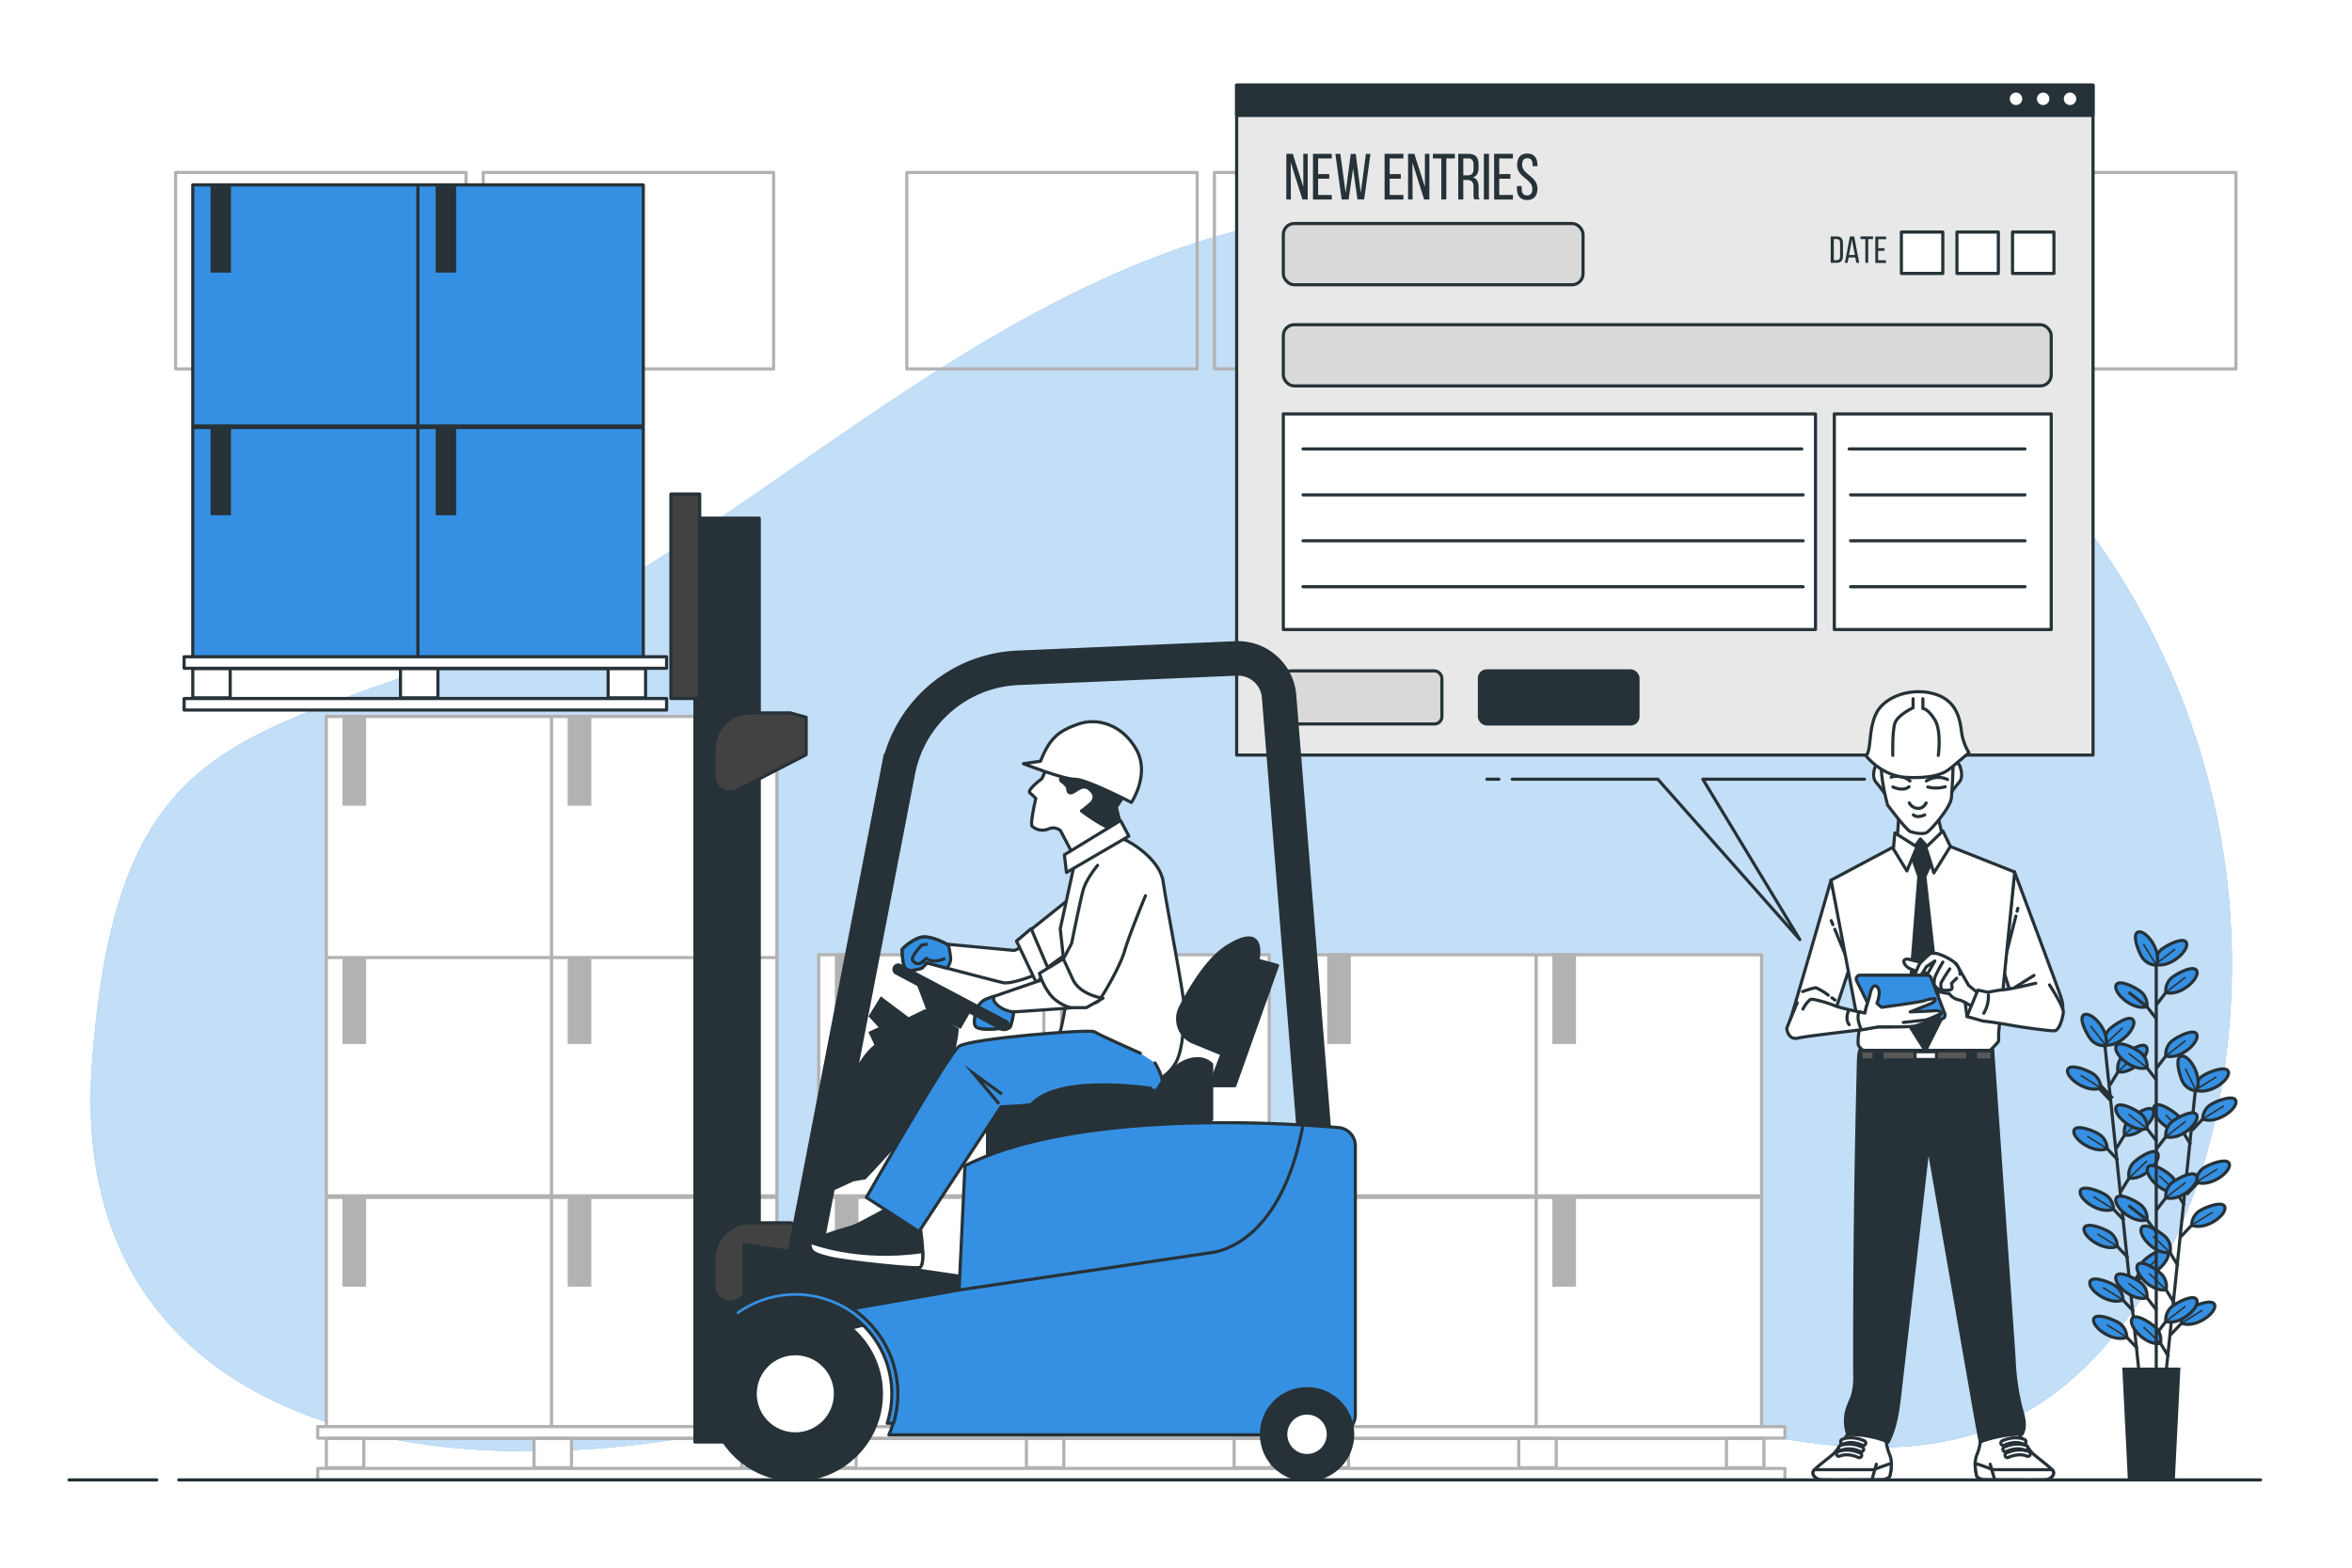 <svg class="animated" id="freepik_stories-new-entries" xmlns="http://www.w3.org/2000/svg" viewBox="0 0 750 500" version="1.1" xmlns:xlink="http://www.w3.org/1999/xlink" xmlns:svgjs="http://svgjs.com/svgjs"><style>svg#freepik_stories-new-entries:not(.animated) .animable {opacity: 0;}svg#freepik_stories-new-entries.animated #freepik--Forklift--inject-2 {animation: 1.6s 1 forwards ease-out slideRight,6s Infinite  linear shake;animation-delay: 0s,1.6s;}            @keyframes slideRight {                0% {                    opacity: 0;                    transform: translateX(30px);                }                100% {                    opacity: 1;                    transform: translateX(0);                }            }                    @keyframes shake {                10%, 90% {                    transform: translate3d(-1px, 0, 0);                  }                  20%, 80% {                    transform: translate3d(2px, 0, 0);                  }                  30%, 50%, 70% {                    transform: translate3d(-4px, 0, 0);                  }                  40%, 60% {                    transform: translate3d(4px, 0, 0);                  }            }        </style><g id="freepik--background-simple--inject-2" class="animable" style="transform-origin: 370.307px 264.949px;"><path d="M709.61,338.9C726.28,215.42,642.7,100.6,520.48,76.38,503,72.92,483.66,70,462.35,67.89c-123-12-216,103-301,136s-124,29-132,135,89,139,199,118,102-76,228-31,183,55,228-14C697.28,392.06,705.84,366.85,709.61,338.9Z" style="fill: rgb(53, 144, 227); transform-origin: 370.307px 264.949px;" id="elkcla5m727db" class="animable"></path><g id="elm3e1ddnj8v"><path d="M709.61,338.9C726.28,215.42,642.7,100.6,520.48,76.38,503,72.92,483.66,70,462.35,67.89c-123-12-216,103-301,136s-124,29-132,135,89,139,199,118,102-76,228-31,183,55,228-14C697.28,392.06,705.84,366.85,709.61,338.9Z" style="fill: rgb(255, 255, 255); opacity: 0.7; transform-origin: 370.307px 264.949px;" class="animable"></path></g></g><g id="freepik--Plant--inject-2" class="animable" style="transform-origin: 686.141px 384.607px;"><line x1="671.25" y1="333.83" x2="682.15" y2="438.26" style="fill: none; stroke: rgb(38, 50, 56); stroke-miterlimit: 10; transform-origin: 676.7px 386.045px;" id="el3h5od2g7p1u" class="animable"></line><line x1="680.4" y1="418.27" x2="675.46" y2="413.06" style="fill: none; stroke: rgb(38, 50, 56); stroke-miterlimit: 10; transform-origin: 677.93px 415.665px;" id="elfzm2dp3t1ge" class="animable"></line><path d="M677,414.62a5.59,5.59,0,0,0-2-4.19c-1.27-1.13-7.94-3.94-8.58-1.59C665.73,411.4,672.56,416.42,677,414.62Z" style="fill: rgb(53, 144, 227); stroke: rgb(38, 50, 56); stroke-miterlimit: 10; transform-origin: 671.686px 411.465px;" id="elax817pgp05u" class="animable"></path><line x1="676.96" y1="414.62" x2="670.6" y2="410.66" style="fill: none; stroke: rgb(38, 50, 56); stroke-miterlimit: 10; stroke-width: 0.5px; transform-origin: 673.78px 412.64px;" id="elgzvtv1cvxw4" class="animable"></line><line x1="681.64" y1="430.15" x2="676.69" y2="424.93" style="fill: none; stroke: rgb(38, 50, 56); stroke-miterlimit: 10; transform-origin: 679.165px 427.54px;" id="elzvsy0w1de1s" class="animable"></line><path d="M678.2,426.5a5.62,5.62,0,0,0-2-4.2c-1.27-1.13-7.94-3.94-8.58-1.59C667,423.27,673.8,428.29,678.2,426.5Z" style="fill: rgb(53, 144, 227); stroke: rgb(38, 50, 56); stroke-miterlimit: 10; transform-origin: 672.89px 423.338px;" id="elo8ojnolrrhc" class="animable"></path><line x1="678.2" y1="426.5" x2="671.84" y2="422.54" style="fill: none; stroke: rgb(38, 50, 56); stroke-miterlimit: 10; stroke-width: 0.5px; transform-origin: 675.02px 424.52px;" id="elh6nv5dus1z5" class="animable"></line><line x1="677.37" y1="389.29" x2="672.43" y2="384.08" style="fill: none; stroke: rgb(38, 50, 56); stroke-miterlimit: 10; transform-origin: 674.9px 386.685px;" id="ely54hh3ijcl" class="animable"></line><path d="M673.93,385.64a5.6,5.6,0,0,0-2-4.19c-1.27-1.13-8-3.94-8.58-1.59C662.7,382.42,669.53,387.44,673.93,385.64Z" style="fill: rgb(53, 144, 227); stroke: rgb(38, 50, 56); stroke-miterlimit: 10; transform-origin: 668.618px 382.485px;" id="el3o745gqu1pj" class="animable"></path><line x1="673.93" y1="385.64" x2="667.58" y2="381.68" style="fill: none; stroke: rgb(38, 50, 56); stroke-miterlimit: 10; stroke-width: 0.5px; transform-origin: 670.755px 383.66px;" id="el3tpx3l9uhq4" class="animable"></line><line x1="678.61" y1="401.17" x2="673.67" y2="395.95" style="fill: none; stroke: rgb(38, 50, 56); stroke-miterlimit: 10; transform-origin: 676.14px 398.56px;" id="elom9smi8m96r" class="animable"></line><path d="M675.17,397.52a5.63,5.63,0,0,0-2-4.2c-1.27-1.13-8-3.94-8.58-1.58C663.94,394.29,670.77,399.31,675.17,397.52Z" style="fill: rgb(53, 144, 227); stroke: rgb(38, 50, 56); stroke-miterlimit: 10; transform-origin: 669.858px 394.36px;" id="ely8q5rmqxel" class="animable"></path><line x1="675.17" y1="397.52" x2="668.82" y2="393.56" style="fill: none; stroke: rgb(38, 50, 56); stroke-miterlimit: 10; stroke-width: 0.5px; transform-origin: 671.995px 395.54px;" id="ell5ri90x6p0s" class="animable"></line><line x1="675.36" y1="370" x2="670.42" y2="364.78" style="fill: none; stroke: rgb(38, 50, 56); stroke-miterlimit: 10; transform-origin: 672.89px 367.39px;" id="el1nnha4qneyx" class="animable"></line><path d="M671.92,366.35a5.59,5.59,0,0,0-2-4.19c-1.27-1.14-7.94-3.94-8.57-1.59C660.69,363.12,667.52,368.14,671.92,366.35Z" style="fill: rgb(53, 144, 227); stroke: rgb(38, 50, 56); stroke-miterlimit: 10; transform-origin: 666.613px 363.193px;" id="eler4hr2ga899" class="animable"></path><line x1="671.92" y1="366.35" x2="665.57" y2="362.39" style="fill: none; stroke: rgb(38, 50, 56); stroke-miterlimit: 10; stroke-width: 0.5px; transform-origin: 668.745px 364.37px;" id="elty8y1swurdc" class="animable"></line><line x1="673.34" y1="350.63" x2="668.4" y2="345.41" style="fill: none; stroke: rgb(38, 50, 56); stroke-miterlimit: 10; stroke-width: 2px; transform-origin: 670.87px 348.02px;" id="elbauxpadm5c8" class="animable"></line><path d="M669.9,347a5.59,5.59,0,0,0-2-4.19c-1.27-1.13-7.94-3.94-8.58-1.59C658.67,343.75,665.5,348.77,669.9,347Z" style="fill: rgb(53, 144, 227); stroke: rgb(38, 50, 56); stroke-miterlimit: 10; transform-origin: 664.588px 343.84px;" id="elpuvpc1tjhc" class="animable"></path><line x1="669.9" y1="346.97" x2="663.54" y2="343.01" style="fill: none; stroke: rgb(38, 50, 56); stroke-miterlimit: 10; stroke-width: 0.5px; transform-origin: 666.72px 344.99px;" id="elapqjz73053b" class="animable"></line><line x1="679.57" y1="411.25" x2="683.32" y2="405.12" style="fill: none; stroke: rgb(38, 50, 56); stroke-miterlimit: 10; stroke-width: 2px; transform-origin: 681.445px 408.185px;" id="el1tjeskh0gar" class="animable"></line><path d="M682.18,407a5.58,5.58,0,0,1,1.06-4.51c1-1.37,7-5.49,8.06-3.32C692.5,401.49,686.85,407.81,682.18,407Z" style="fill: rgb(53, 144, 227); stroke: rgb(38, 50, 56); stroke-miterlimit: 10; transform-origin: 686.768px 402.811px;" id="elmel4saf6cxe" class="animable"></path><line x1="682.18" y1="406.96" x2="687.9" y2="401.49" style="fill: none; stroke: rgb(38, 50, 56); stroke-miterlimit: 10; stroke-width: 0.5px; transform-origin: 685.04px 404.225px;" id="el8nq4slykwvm" class="animable"></line><line x1="676.3" y1="380" x2="680.06" y2="373.87" style="fill: none; stroke: rgb(38, 50, 56); stroke-miterlimit: 10; transform-origin: 678.18px 376.935px;" id="el42diwrgwfxu" class="animable"></line><path d="M678.91,375.71A5.62,5.62,0,0,1,680,371.2c1-1.37,7-5.49,8.07-3.32C689.24,370.24,683.59,376.56,678.91,375.71Z" style="fill: rgb(53, 144, 227); stroke: rgb(38, 50, 56); stroke-miterlimit: 10; transform-origin: 683.518px 371.524px;" id="elpj0wojdur0n" class="animable"></path><line x1="678.91" y1="375.71" x2="684.64" y2="370.24" style="fill: none; stroke: rgb(38, 50, 56); stroke-miterlimit: 10; stroke-width: 0.5px; transform-origin: 681.775px 372.975px;" id="eloeiyrrsud4j" class="animable"></line><line x1="674.87" y1="366.26" x2="678.63" y2="360.14" style="fill: none; stroke: rgb(38, 50, 56); stroke-miterlimit: 10; transform-origin: 676.75px 363.2px;" id="eleq52lynm88w" class="animable"></line><path d="M677.48,362a5.6,5.6,0,0,1,1.06-4.5c1-1.37,7-5.5,8.06-3.33C687.8,356.5,682.16,362.82,677.48,362Z" style="fill: rgb(53, 144, 227); stroke: rgb(38, 50, 56); stroke-miterlimit: 10; transform-origin: 682.069px 357.812px;" id="elwwaryix6cfb" class="animable"></path><line x1="677.48" y1="361.97" x2="683.2" y2="356.51" style="fill: none; stroke: rgb(38, 50, 56); stroke-miterlimit: 10; stroke-width: 0.5px; transform-origin: 680.34px 359.24px;" id="elu9fzc6v3rwf" class="animable"></line><line x1="672.77" y1="346.13" x2="676.53" y2="340" style="fill: none; stroke: rgb(38, 50, 56); stroke-miterlimit: 10; transform-origin: 674.65px 343.065px;" id="el7wrk96pe2b2" class="animable"></line><path d="M675.38,341.84a5.62,5.62,0,0,1,1.06-4.51c1-1.37,7-5.49,8.06-3.32C685.7,336.37,680.06,342.69,675.38,341.84Z" style="fill: rgb(53, 144, 227); stroke: rgb(38, 50, 56); stroke-miterlimit: 10; transform-origin: 679.969px 337.654px;" id="el4upzygmtray" class="animable"></path><line x1="675.38" y1="341.84" x2="681.1" y2="336.37" style="fill: none; stroke: rgb(38, 50, 56); stroke-miterlimit: 10; stroke-width: 0.5px; transform-origin: 678.24px 339.105px;" id="elbeifbdkkd7" class="animable"></line><path d="M671.16,333.25a5.6,5.6,0,0,1,1.06-4.5c1-1.37,7-5.5,8.06-3.33C681.49,327.78,675.84,334.1,671.16,333.25Z" style="fill: rgb(53, 144, 227); stroke: rgb(38, 50, 56); stroke-miterlimit: 10; transform-origin: 675.75px 329.065px;" id="elqpphx13y9p" class="animable"></path><line x1="671.16" y1="333.25" x2="676.88" y2="327.79" style="fill: none; stroke: rgb(38, 50, 56); stroke-miterlimit: 10; stroke-width: 0.5px; transform-origin: 674.02px 330.52px;" id="elcxpavgunxkc" class="animable"></line><path d="M671.49,333.49a5.58,5.58,0,0,1-4.37-1.53c-1.25-1.14-4.73-7.49-2.46-8.36C667.13,322.65,672.83,328.93,671.49,333.49Z" style="fill: rgb(53, 144, 227); stroke: rgb(38, 50, 56); stroke-miterlimit: 10; transform-origin: 667.8px 328.508px;" id="eld5tfc785e3q" class="animable"></path><line x1="671.49" y1="333.49" x2="666.66" y2="327.23" style="fill: none; stroke: rgb(38, 50, 56); stroke-miterlimit: 10; stroke-width: 0.5px; transform-origin: 669.075px 330.36px;" id="elkd3rx1lu4eq" class="animable"></line><line x1="700" y1="348.21" x2="689.16" y2="452.65" style="fill: none; stroke: rgb(38, 50, 56); stroke-miterlimit: 10; transform-origin: 694.58px 400.43px;" id="elmbcrcnnyf6a" class="animable"></line><line x1="691.56" y1="432.73" x2="687.8" y2="426.6" style="fill: none; stroke: rgb(38, 50, 56); stroke-miterlimit: 10; transform-origin: 689.68px 429.665px;" id="elzjuc66z2rll" class="animable"></line><path d="M688.94,428.44a5.55,5.55,0,0,0-1.06-4.5c-1-1.37-7-5.49-8.06-3.32C678.62,423,684.27,429.3,688.94,428.44Z" style="fill: rgb(53, 144, 227); stroke: rgb(38, 50, 56); stroke-miterlimit: 10; transform-origin: 684.353px 424.26px;" id="el8vc8v0naaid" class="animable"></path><line x1="688.94" y1="428.44" x2="683.54" y2="423.26" style="fill: none; stroke: rgb(38, 50, 56); stroke-miterlimit: 10; stroke-width: 0.5px; transform-origin: 686.24px 425.85px;" id="el7amtabq7ncc" class="animable"></line><line x1="694.56" y1="403.75" x2="690.8" y2="397.62" style="fill: none; stroke: rgb(38, 50, 56); stroke-miterlimit: 10; transform-origin: 692.68px 400.685px;" id="ell0x5qdwbwl" class="animable"></line><path d="M692,399.46a5.55,5.55,0,0,0-1.06-4.5c-1-1.37-7-5.5-8.06-3.33C681.63,394,687.28,400.31,692,399.46Z" style="fill: rgb(53, 144, 227); stroke: rgb(38, 50, 56); stroke-miterlimit: 10; transform-origin: 687.406px 395.275px;" id="elqpvkf6msvt" class="animable"></path><line x1="691.95" y1="399.46" x2="686.55" y2="394.28" style="fill: none; stroke: rgb(38, 50, 56); stroke-miterlimit: 10; stroke-width: 0.5px; transform-origin: 689.25px 396.87px;" id="elmr2g5vaacgr" class="animable"></line><line x1="693.33" y1="415.62" x2="689.57" y2="409.5" style="fill: none; stroke: rgb(38, 50, 56); stroke-miterlimit: 10; transform-origin: 691.45px 412.56px;" id="elkb44lpu8bo" class="animable"></line><path d="M690.72,411.34a5.62,5.62,0,0,0-1.06-4.51c-1-1.37-7-5.49-8.07-3.32C680.39,405.87,686,412.19,690.72,411.34Z" style="fill: rgb(53, 144, 227); stroke: rgb(38, 50, 56); stroke-miterlimit: 10; transform-origin: 686.126px 407.154px;" id="el0uss3vt6szt" class="animable"></path><line x1="690.72" y1="411.34" x2="685.32" y2="406.16" style="fill: none; stroke: rgb(38, 50, 56); stroke-miterlimit: 10; stroke-width: 0.5px; transform-origin: 688.02px 408.75px;" id="elhkanlynv9cw" class="animable"></line><line x1="696.57" y1="384.45" x2="692.81" y2="378.33" style="fill: none; stroke: rgb(38, 50, 56); stroke-miterlimit: 10; transform-origin: 694.69px 381.39px;" id="el99ejsj5f6xs" class="animable"></line><path d="M694,380.17a5.58,5.58,0,0,0-1.06-4.51c-1-1.37-7-5.49-8.06-3.32C683.63,374.7,689.28,381,694,380.17Z" style="fill: rgb(53, 144, 227); stroke: rgb(38, 50, 56); stroke-miterlimit: 10; transform-origin: 689.406px 375.983px;" id="elwn5aifv0av" class="animable"></path><line x1="693.95" y1="380.17" x2="688.55" y2="374.99" style="fill: none; stroke: rgb(38, 50, 56); stroke-miterlimit: 10; stroke-width: 0.5px; transform-origin: 691.25px 377.58px;" id="elf0uxji4293v" class="animable"></line><line x1="698.58" y1="365.08" x2="694.82" y2="358.95" style="fill: none; stroke: rgb(38, 50, 56); stroke-miterlimit: 10; transform-origin: 696.7px 362.015px;" id="elhjc91oj5kc9" class="animable"></line><path d="M696,360.79a5.55,5.55,0,0,0-1.06-4.5c-1-1.37-7-5.5-8.06-3.33C685.64,355.32,691.29,361.64,696,360.79Z" style="fill: rgb(53, 144, 227); stroke: rgb(38, 50, 56); stroke-miterlimit: 10; transform-origin: 691.408px 356.605px;" id="ely3mbmig6fuj" class="animable"></path><line x1="695.96" y1="360.79" x2="690.56" y2="355.61" style="fill: none; stroke: rgb(38, 50, 56); stroke-miterlimit: 10; stroke-width: 0.5px; transform-origin: 693.26px 358.2px;" id="el5oegicsqtna" class="animable"></line><line x1="692.19" y1="425.68" x2="697.13" y2="420.46" style="fill: none; stroke: rgb(38, 50, 56); stroke-miterlimit: 10; transform-origin: 694.66px 423.07px;" id="eluhjq4agkmm" class="animable"></line><path d="M695.63,422a5.62,5.62,0,0,1,2-4.19c1.27-1.13,7.94-3.94,8.58-1.59C706.86,418.79,700,423.82,695.63,422Z" style="fill: rgb(53, 144, 227); stroke: rgb(38, 50, 56); stroke-miterlimit: 10; transform-origin: 700.942px 418.849px;" id="eli09jvj3b7ei" class="animable"></path><line x1="695.63" y1="422.02" x2="702.35" y2="417.85" style="fill: none; stroke: rgb(38, 50, 56); stroke-miterlimit: 10; stroke-width: 0.5px; transform-origin: 698.99px 419.935px;" id="el05sc4nrs1kf" class="animable"></line><line x1="695.43" y1="394.43" x2="700.37" y2="389.21" style="fill: none; stroke: rgb(38, 50, 56); stroke-miterlimit: 10; transform-origin: 697.9px 391.82px;" id="elizbz1weky2i" class="animable"></line><path d="M698.87,390.77a5.59,5.59,0,0,1,2-4.19c1.26-1.14,7.94-3.95,8.57-1.6C710.1,387.54,703.27,392.56,698.87,390.77Z" style="fill: rgb(53, 144, 227); stroke: rgb(38, 50, 56); stroke-miterlimit: 10; transform-origin: 704.177px 387.609px;" id="el6jbkb3hxpwi" class="animable"></path><line x1="698.87" y1="390.77" x2="705.6" y2="386.6" style="fill: none; stroke: rgb(38, 50, 56); stroke-miterlimit: 10; stroke-width: 0.5px; transform-origin: 702.235px 388.685px;" id="ellknvpk07o2k" class="animable"></line><line x1="696.86" y1="380.69" x2="701.8" y2="375.47" style="fill: none; stroke: rgb(38, 50, 56); stroke-miterlimit: 10; stroke-width: 2px; transform-origin: 699.33px 378.08px;" id="elbfyejp7di6" class="animable"></line><path d="M700.3,377a5.57,5.57,0,0,1,2-4.19c1.27-1.13,7.94-3.94,8.58-1.59C711.53,373.8,704.7,378.83,700.3,377Z" style="fill: rgb(53, 144, 227); stroke: rgb(38, 50, 56); stroke-miterlimit: 10; transform-origin: 705.612px 373.851px;" id="eljit1yr1yap" class="animable"></path><line x1="700.3" y1="377.03" x2="707.02" y2="372.86" style="fill: none; stroke: rgb(38, 50, 56); stroke-miterlimit: 10; stroke-width: 0.5px; transform-origin: 703.66px 374.945px;" id="elnneasv6far" class="animable"></line><line x1="698.95" y1="360.56" x2="703.89" y2="355.34" style="fill: none; stroke: rgb(38, 50, 56); stroke-miterlimit: 10; transform-origin: 701.42px 357.95px;" id="el2s9k76j17au" class="animable"></line><path d="M702.39,356.9a5.56,5.56,0,0,1,2-4.19c1.27-1.14,7.94-3.95,8.57-1.6C713.62,353.67,706.79,358.69,702.39,356.9Z" style="fill: rgb(53, 144, 227); stroke: rgb(38, 50, 56); stroke-miterlimit: 10; transform-origin: 707.697px 353.739px;" id="el0jk64vyix8yr" class="animable"></path><line x1="702.39" y1="356.9" x2="709.11" y2="352.73" style="fill: none; stroke: rgb(38, 50, 56); stroke-miterlimit: 10; stroke-width: 0.5px; transform-origin: 705.75px 354.815px;" id="eloqcfe4yunf" class="animable"></line><path d="M700,347.63a5.6,5.6,0,0,1,2-4.19c1.27-1.14,7.94-3.95,8.58-1.6C711.26,344.4,704.43,349.42,700,347.63Z" style="fill: rgb(53, 144, 227); stroke: rgb(38, 50, 56); stroke-miterlimit: 10; transform-origin: 705.314px 344.469px;" id="el0jjsihyzy7rf" class="animable"></path><line x1="700.03" y1="347.63" x2="706.75" y2="343.46" style="fill: none; stroke: rgb(38, 50, 56); stroke-miterlimit: 10; stroke-width: 0.5px; transform-origin: 703.39px 345.545px;" id="elhqrdux2gpdp" class="animable"></line><path d="M700.3,347.93a5.58,5.58,0,0,1-4-2.4c-1-1.37-3.09-8.3-.69-8.69C698.27,336.42,702.55,343.74,700.3,347.93Z" style="fill: rgb(53, 144, 227); stroke: rgb(38, 50, 56); stroke-miterlimit: 10; transform-origin: 697.716px 342.376px;" id="el457ol2181re" class="animable"></path><line x1="700.3" y1="347.93" x2="696.86" y2="340.8" style="fill: none; stroke: rgb(38, 50, 56); stroke-miterlimit: 10; stroke-width: 0.5px; transform-origin: 698.58px 344.365px;" id="el8i843c3wyy" class="animable"></line><line x1="687.58" y1="305.69" x2="687.58" y2="437.75" style="fill: none; stroke: rgb(38, 50, 56); stroke-miterlimit: 10; transform-origin: 687.58px 371.72px;" id="elj990od2gpz" class="animable"></line><line x1="687.69" y1="417.89" x2="683.31" y2="412.19" style="fill: none; stroke: rgb(38, 50, 56); stroke-miterlimit: 10; transform-origin: 685.5px 415.04px;" id="el615ijjepm8" class="animable"></line><path d="M684.64,413.9a5.59,5.59,0,0,0-1.52-4.37c-1.14-1.26-7.49-4.74-8.36-2.47C673.81,409.53,680.08,415.23,684.64,413.9Z" style="fill: rgb(53, 144, 227); stroke: rgb(38, 50, 56); stroke-miterlimit: 10; transform-origin: 679.664px 410.204px;" id="elu0gj8btujx" class="animable"></path><line x1="684.64" y1="413.9" x2="678.74" y2="409.3" style="fill: none; stroke: rgb(38, 50, 56); stroke-miterlimit: 10; stroke-width: 0.5px; transform-origin: 681.69px 411.6px;" id="elygn5owk5knf" class="animable"></line><line x1="687.69" y1="393.08" x2="683.31" y2="387.37" style="fill: none; stroke: rgb(38, 50, 56); stroke-miterlimit: 10; transform-origin: 685.5px 390.225px;" id="el7ch87maijdu" class="animable"></line><path d="M684.64,389.08a5.59,5.59,0,0,0-1.52-4.37c-1.14-1.26-7.49-4.74-8.36-2.47C673.81,384.71,680.08,390.41,684.64,389.08Z" style="fill: rgb(53, 144, 227); stroke: rgb(38, 50, 56); stroke-miterlimit: 10; transform-origin: 679.664px 385.384px;" id="el3vs9hyc4xwf" class="animable"></path><line x1="684.64" y1="389.08" x2="678.74" y2="384.49" style="fill: none; stroke: rgb(38, 50, 56); stroke-miterlimit: 10; transform-origin: 681.69px 386.785px;" id="elljrji0lszeg" class="animable"></line><line x1="687.69" y1="363.94" x2="683.31" y2="358.24" style="fill: none; stroke: rgb(38, 50, 56); stroke-miterlimit: 10; transform-origin: 685.5px 361.09px;" id="elh3uiebpyytq" class="animable"></line><path d="M684.64,360a5.62,5.62,0,0,0-1.52-4.38c-1.14-1.25-7.49-4.74-8.36-2.47C673.81,355.57,680.08,361.28,684.64,360Z" style="fill: rgb(53, 144, 227); stroke: rgb(38, 50, 56); stroke-miterlimit: 10; transform-origin: 679.663px 356.292px;" id="elw8plg5n2lwm" class="animable"></path><line x1="684.64" y1="359.95" x2="678.74" y2="355.35" style="fill: none; stroke: rgb(38, 50, 56); stroke-miterlimit: 10; stroke-width: 0.5px; transform-origin: 681.69px 357.65px;" id="el3mjv4vcxwfx" class="animable"></line><line x1="687.69" y1="344.54" x2="683.31" y2="338.84" style="fill: none; stroke: rgb(38, 50, 56); stroke-miterlimit: 10; transform-origin: 685.5px 341.69px;" id="elu4v47kqsmt" class="animable"></line><path d="M684.64,340.55a5.59,5.59,0,0,0-1.52-4.37c-1.14-1.26-7.49-4.75-8.36-2.47C673.81,336.18,680.08,341.88,684.64,340.55Z" style="fill: rgb(53, 144, 227); stroke: rgb(38, 50, 56); stroke-miterlimit: 10; transform-origin: 679.664px 336.852px;" id="el62eimhuf8tk" class="animable"></path><line x1="684.64" y1="340.55" x2="678.74" y2="335.95" style="fill: none; stroke: rgb(38, 50, 56); stroke-miterlimit: 10; stroke-width: 0.5px; transform-origin: 681.69px 338.25px;" id="elh9bmpmdaitd" class="animable"></line><line x1="687.69" y1="325.06" x2="683.31" y2="319.36" style="fill: none; stroke: rgb(38, 50, 56); stroke-miterlimit: 10; transform-origin: 685.5px 322.21px;" id="el2ul50bx8sn5" class="animable"></line><path d="M684.64,321.07a5.59,5.59,0,0,0-1.52-4.37c-1.14-1.26-7.49-4.75-8.36-2.47C673.81,316.7,680.08,322.4,684.64,321.07Z" style="fill: rgb(53, 144, 227); stroke: rgb(38, 50, 56); stroke-miterlimit: 10; transform-origin: 679.664px 317.372px;" id="el1m13pcv49p0j" class="animable"></path><line x1="684.64" y1="321.07" x2="678.74" y2="316.47" style="fill: none; stroke: rgb(38, 50, 56); stroke-miterlimit: 10; transform-origin: 681.69px 318.77px;" id="elhbd5gvtre8k" class="animable"></line><line x1="687.59" y1="425.47" x2="691.96" y2="419.77" style="fill: none; stroke: rgb(38, 50, 56); stroke-miterlimit: 10; transform-origin: 689.775px 422.62px;" id="elf2o59b5r52f" class="animable"></line><path d="M690.63,421.48a5.59,5.59,0,0,1,1.52-4.37c1.14-1.26,7.49-4.75,8.36-2.47C701.47,417.11,695.19,422.81,690.63,421.48Z" style="fill: rgb(53, 144, 227); stroke: rgb(38, 50, 56); stroke-miterlimit: 10; transform-origin: 695.607px 417.782px;" id="elu9kzfh356j" class="animable"></path><line x1="690.63" y1="421.48" x2="696.89" y2="416.63" style="fill: none; stroke: rgb(38, 50, 56); stroke-miterlimit: 10; stroke-width: 0.5px; transform-origin: 693.76px 419.055px;" id="elcx6i5d2vpr7" class="animable"></line><line x1="687.59" y1="386" x2="691.96" y2="380.3" style="fill: none; stroke: rgb(38, 50, 56); stroke-miterlimit: 10; transform-origin: 689.775px 383.15px;" id="el3kpjusymcrh" class="animable"></line><path d="M690.63,382a5.59,5.59,0,0,1,1.52-4.37c1.14-1.26,7.49-4.75,8.36-2.47C701.47,377.64,695.19,383.34,690.63,382Z" style="fill: rgb(53, 144, 227); stroke: rgb(38, 50, 56); stroke-miterlimit: 10; transform-origin: 695.607px 378.303px;" id="elsw6d62cmghf" class="animable"></path><line x1="690.63" y1="382.01" x2="696.89" y2="377.16" style="fill: none; stroke: rgb(38, 50, 56); stroke-miterlimit: 10; stroke-width: 0.5px; transform-origin: 693.76px 379.585px;" id="elq69zu8slvjc" class="animable"></line><line x1="687.59" y1="366.52" x2="691.96" y2="360.82" style="fill: none; stroke: rgb(38, 50, 56); stroke-miterlimit: 10; transform-origin: 689.775px 363.67px;" id="eln7gedfwvf2i" class="animable"></line><path d="M690.63,362.53a5.59,5.59,0,0,1,1.52-4.37c1.14-1.26,7.49-4.75,8.36-2.48C701.47,358.16,695.19,363.86,690.63,362.53Z" style="fill: rgb(53, 144, 227); stroke: rgb(38, 50, 56); stroke-miterlimit: 10; transform-origin: 695.607px 358.829px;" id="el28amkzmf9dr" class="animable"></path><line x1="690.63" y1="362.53" x2="696.89" y2="357.68" style="fill: none; stroke: rgb(38, 50, 56); stroke-miterlimit: 10; stroke-width: 0.5px; transform-origin: 693.76px 360.105px;" id="elz90p0vmgx7f" class="animable"></line><line x1="687.59" y1="340.77" x2="691.96" y2="335.07" style="fill: none; stroke: rgb(38, 50, 56); stroke-miterlimit: 10; transform-origin: 689.775px 337.92px;" id="elegkmngn205m" class="animable"></line><path d="M690.63,336.78a5.59,5.59,0,0,1,1.52-4.37c1.14-1.26,7.49-4.75,8.36-2.47C701.47,332.41,695.19,338.11,690.63,336.78Z" style="fill: rgb(53, 144, 227); stroke: rgb(38, 50, 56); stroke-miterlimit: 10; transform-origin: 695.607px 333.082px;" id="elbncej1yeppd" class="animable"></path><line x1="690.63" y1="336.78" x2="696.89" y2="331.93" style="fill: none; stroke: rgb(38, 50, 56); stroke-miterlimit: 10; stroke-width: 0.5px; transform-origin: 693.76px 334.355px;" id="eltfajz7jc87m" class="animable"></line><line x1="687.59" y1="320.53" x2="691.96" y2="314.82" style="fill: none; stroke: rgb(38, 50, 56); stroke-miterlimit: 10; transform-origin: 689.775px 317.675px;" id="elix3f6hib8y" class="animable"></line><path d="M690.63,316.54a5.61,5.61,0,0,1,1.52-4.38c1.14-1.26,7.49-4.74,8.36-2.47C701.47,312.16,695.19,317.87,690.63,316.54Z" style="fill: rgb(53, 144, 227); stroke: rgb(38, 50, 56); stroke-miterlimit: 10; transform-origin: 695.607px 312.839px;" id="eloa781fy4ed" class="animable"></path><line x1="690.63" y1="316.54" x2="696.89" y2="311.69" style="fill: none; stroke: rgb(38, 50, 56); stroke-miterlimit: 10; stroke-width: 0.5px; transform-origin: 693.76px 314.115px;" id="el89ud6gow8dc" class="animable"></line><path d="M687.33,307.56a5.62,5.62,0,0,1,1.52-4.38c1.14-1.25,7.49-4.74,8.36-2.47C698.16,303.18,691.89,308.89,687.33,307.56Z" style="fill: rgb(53, 144, 227); stroke: rgb(38, 50, 56); stroke-miterlimit: 10; transform-origin: 692.307px 303.859px;" id="els7w6mv7l05j" class="animable"></path><line x1="687.33" y1="307.56" x2="693.58" y2="302.71" style="fill: none; stroke: rgb(38, 50, 56); stroke-miterlimit: 10; stroke-width: 0.5px; transform-origin: 690.455px 305.135px;" id="elaf1dy5by9fl" class="animable"></line><path d="M687.63,307.83a5.63,5.63,0,0,1-4.19-2c-1.13-1.26-3.93-7.94-1.58-8.57C684.42,296.59,689.43,303.43,687.63,307.83Z" style="fill: rgb(53, 144, 227); stroke: rgb(38, 50, 56); stroke-miterlimit: 10; transform-origin: 684.48px 302.522px;" id="el10vrtesa5ey" class="animable"></path><line x1="687.63" y1="307.83" x2="683.47" y2="301.09" style="fill: none; stroke: rgb(38, 50, 56); stroke-miterlimit: 10; stroke-width: 0.5px; transform-origin: 685.55px 304.46px;" id="el4tkser8oqb" class="animable"></line><polygon points="693.01 472 679.03 472 677.28 436.68 694.76 436.68 693.01 472" style="fill: rgb(38, 50, 56); stroke: rgb(38, 50, 56); stroke-miterlimit: 10; transform-origin: 686.02px 454.34px;" id="elslilnreel2" class="animable"></polygon></g><g id="freepik--Windows--inject-2" class="animable" style="transform-origin: 384.5px 86.33px;"><rect x="56" y="55" width="92.6" height="62.66" style="fill: none; stroke: rgb(178, 178, 178); stroke-linecap: round; stroke-linejoin: round; transform-origin: 102.3px 86.33px;" id="eltohevmcy7gr" class="animable"></rect><rect x="154.09" y="55" width="92.6" height="62.66" style="fill: none; stroke: rgb(178, 178, 178); stroke-linecap: round; stroke-linejoin: round; transform-origin: 200.39px 86.33px;" id="eldxn9rm78x5" class="animable"></rect><rect x="289.15" y="55" width="92.6" height="62.66" style="fill: none; stroke: rgb(178, 178, 178); stroke-linecap: round; stroke-linejoin: round; transform-origin: 335.45px 86.33px;" id="el56ddjgxibz2" class="animable"></rect><rect x="387.25" y="55" width="92.6" height="62.66" style="fill: none; stroke: rgb(178, 178, 178); stroke-linecap: round; stroke-linejoin: round; transform-origin: 433.55px 86.33px;" id="el505pf5uaczq" class="animable"></rect><rect x="522.31" y="55" width="92.6" height="62.66" style="fill: none; stroke: rgb(178, 178, 178); stroke-linecap: round; stroke-linejoin: round; transform-origin: 568.61px 86.33px;" id="elbxuh98otrc" class="animable"></rect><rect x="620.4" y="55" width="92.6" height="62.66" style="fill: none; stroke: rgb(178, 178, 178); stroke-linecap: round; stroke-linejoin: round; transform-origin: 666.7px 86.33px;" id="el3ifjf5yaagh" class="animable"></rect></g><g id="freepik--Boxes--inject-2" class="animable" style="transform-origin: 335.245px 350.255px;"><rect x="418.07" y="381.9" width="71.86" height="76.89" style="fill: rgb(255, 255, 255); stroke: rgb(178, 178, 178); stroke-linecap: round; stroke-linejoin: round; transform-origin: 454px 420.345px;" id="elfbjq1edu83r" class="animable"></rect><rect x="423.72" y="381.9" width="6.53" height="27.97" style="fill: rgb(178, 178, 178); stroke: rgb(178, 178, 178); stroke-miterlimit: 10; transform-origin: 426.985px 395.885px;" id="elivh2e8xyn7i" class="animable"></rect><rect x="489.87" y="381.9" width="71.86" height="76.89" style="fill: rgb(255, 255, 255); stroke: rgb(178, 178, 178); stroke-linecap: round; stroke-linejoin: round; transform-origin: 525.8px 420.345px;" id="el8gx7vrc2nsn" class="animable"></rect><rect x="495.52" y="381.9" width="6.53" height="27.97" style="fill: rgb(178, 178, 178); stroke: rgb(178, 178, 178); stroke-miterlimit: 10; transform-origin: 498.785px 395.885px;" id="elp055knyt8af" class="animable"></rect><rect x="418.07" y="304.51" width="71.86" height="76.89" style="fill: rgb(255, 255, 255); stroke: rgb(178, 178, 178); stroke-linecap: round; stroke-linejoin: round; transform-origin: 454px 342.955px;" id="el0342nsr4fk35" class="animable"></rect><rect x="423.72" y="304.51" width="6.53" height="27.97" style="fill: rgb(178, 178, 178); stroke: rgb(178, 178, 178); stroke-miterlimit: 10; transform-origin: 426.985px 318.495px;" id="elq903joibsz8" class="animable"></rect><rect x="489.87" y="304.51" width="71.86" height="76.89" style="fill: rgb(255, 255, 255); stroke: rgb(178, 178, 178); stroke-linecap: round; stroke-linejoin: round; transform-origin: 525.8px 342.955px;" id="elo1r7ih7ang" class="animable"></rect><rect x="495.52" y="304.51" width="6.53" height="27.97" style="fill: rgb(178, 178, 178); stroke: rgb(178, 178, 178); stroke-miterlimit: 10; transform-origin: 498.785px 318.495px;" id="elkmfxr2kbb2i" class="animable"></rect><rect x="415.32" y="468.33" width="153.85" height="3.67" style="fill: rgb(255, 255, 255); stroke: rgb(178, 178, 178); stroke-linecap: round; stroke-linejoin: round; transform-origin: 492.245px 470.165px;" id="el866ieyf3xdw" class="animable"></rect><rect x="415.32" y="455.01" width="153.85" height="3.67" style="fill: rgb(255, 255, 255); stroke: rgb(178, 178, 178); stroke-linecap: round; stroke-linejoin: round; transform-origin: 492.245px 456.845px;" id="elj6nbkcgt1vi" class="animable"></rect><rect x="418.07" y="458.79" width="11.94" height="9.32" style="fill: rgb(255, 255, 255); stroke: rgb(178, 178, 178); stroke-linecap: round; stroke-linejoin: round; transform-origin: 424.04px 463.45px;" id="el6hf8x9jw5xu" class="animable"></rect><rect x="484.3" y="458.79" width="11.94" height="9.32" style="fill: rgb(255, 255, 255); stroke: rgb(178, 178, 178); stroke-linecap: round; stroke-linejoin: round; transform-origin: 490.27px 463.45px;" id="elrbgnflo1bk" class="animable"></rect><rect x="550.53" y="458.79" width="11.94" height="9.32" style="fill: rgb(255, 255, 255); stroke: rgb(178, 178, 178); stroke-linecap: round; stroke-linejoin: round; transform-origin: 556.5px 463.45px;" id="elrzva9ixrixl" class="animable"></rect><rect x="261.07" y="381.9" width="71.86" height="76.89" style="fill: rgb(255, 255, 255); stroke: rgb(178, 178, 178); stroke-linecap: round; stroke-linejoin: round; transform-origin: 297px 420.345px;" id="el8r24rzlju5o" class="animable"></rect><rect x="266.72" y="381.9" width="6.53" height="27.97" style="fill: rgb(178, 178, 178); stroke: rgb(178, 178, 178); stroke-miterlimit: 10; transform-origin: 269.985px 395.885px;" id="elhar16zy86ih" class="animable"></rect><rect x="332.87" y="381.9" width="71.86" height="76.89" style="fill: rgb(255, 255, 255); stroke: rgb(178, 178, 178); stroke-linecap: round; stroke-linejoin: round; transform-origin: 368.8px 420.345px;" id="el1ur3130sfxk" class="animable"></rect><rect x="338.52" y="381.9" width="6.53" height="27.97" style="fill: rgb(178, 178, 178); stroke: rgb(178, 178, 178); stroke-miterlimit: 10; transform-origin: 341.785px 395.885px;" id="el4bhh5qdar44" class="animable"></rect><rect x="261.07" y="304.51" width="71.86" height="76.89" style="fill: rgb(255, 255, 255); stroke: rgb(178, 178, 178); stroke-linecap: round; stroke-linejoin: round; transform-origin: 297px 342.955px;" id="el551qxm5sq1i" class="animable"></rect><rect x="266.72" y="304.51" width="6.53" height="27.97" style="fill: rgb(178, 178, 178); stroke: rgb(178, 178, 178); stroke-miterlimit: 10; transform-origin: 269.985px 318.495px;" id="el0m3m5j12u4z" class="animable"></rect><rect x="332.87" y="304.51" width="71.86" height="76.89" style="fill: rgb(255, 255, 255); stroke: rgb(178, 178, 178); stroke-linecap: round; stroke-linejoin: round; transform-origin: 368.8px 342.955px;" id="eld4nedtnms76" class="animable"></rect><rect x="338.52" y="304.51" width="6.53" height="27.97" style="fill: rgb(178, 178, 178); stroke: rgb(178, 178, 178); stroke-miterlimit: 10; transform-origin: 341.785px 318.495px;" id="elbalgqnru8p" class="animable"></rect><rect x="258.32" y="468.33" width="153.85" height="3.67" style="fill: rgb(255, 255, 255); stroke: rgb(178, 178, 178); stroke-linecap: round; stroke-linejoin: round; transform-origin: 335.245px 470.165px;" id="eli1qjulx1p9" class="animable"></rect><rect x="258.32" y="455.01" width="153.85" height="3.67" style="fill: rgb(255, 255, 255); stroke: rgb(178, 178, 178); stroke-linecap: round; stroke-linejoin: round; transform-origin: 335.245px 456.845px;" id="elbzp5j3cxpm" class="animable"></rect><rect x="261.07" y="458.79" width="11.94" height="9.32" style="fill: rgb(255, 255, 255); stroke: rgb(178, 178, 178); stroke-linecap: round; stroke-linejoin: round; transform-origin: 267.04px 463.45px;" id="el2yebvi5mjaw" class="animable"></rect><rect x="327.3" y="458.79" width="11.94" height="9.32" style="fill: rgb(255, 255, 255); stroke: rgb(178, 178, 178); stroke-linecap: round; stroke-linejoin: round; transform-origin: 333.27px 463.45px;" id="eldwamq0u08zr" class="animable"></rect><rect x="393.53" y="458.79" width="11.94" height="9.32" style="fill: rgb(255, 255, 255); stroke: rgb(178, 178, 178); stroke-linecap: round; stroke-linejoin: round; transform-origin: 399.5px 463.45px;" id="ele5gmwrxzpqn" class="animable"></rect><rect x="104.07" y="381.9" width="71.86" height="76.89" style="fill: rgb(255, 255, 255); stroke: rgb(178, 178, 178); stroke-linecap: round; stroke-linejoin: round; transform-origin: 140px 420.345px;" id="elf85d4lu8lif" class="animable"></rect><rect x="109.72" y="381.9" width="6.53" height="27.97" style="fill: rgb(178, 178, 178); stroke: rgb(178, 178, 178); stroke-miterlimit: 10; transform-origin: 112.985px 395.885px;" id="el2y61lzclh3y" class="animable"></rect><rect x="175.87" y="381.9" width="71.86" height="76.89" style="fill: rgb(255, 255, 255); stroke: rgb(178, 178, 178); stroke-linecap: round; stroke-linejoin: round; transform-origin: 211.8px 420.345px;" id="elgg6itfo73k6" class="animable"></rect><rect x="181.52" y="381.9" width="6.53" height="27.97" style="fill: rgb(178, 178, 178); stroke: rgb(178, 178, 178); stroke-miterlimit: 10; transform-origin: 184.785px 395.885px;" id="el30ggfcv2jnn" class="animable"></rect><rect x="104.07" y="304.51" width="71.86" height="76.89" style="fill: rgb(255, 255, 255); stroke: rgb(178, 178, 178); stroke-linecap: round; stroke-linejoin: round; transform-origin: 140px 342.955px;" id="elv4vdk2gg3" class="animable"></rect><rect x="109.72" y="304.51" width="6.53" height="27.97" style="fill: rgb(178, 178, 178); stroke: rgb(178, 178, 178); stroke-miterlimit: 10; transform-origin: 112.985px 318.495px;" id="elx08a3h9lal" class="animable"></rect><rect x="175.87" y="304.51" width="71.86" height="76.89" style="fill: rgb(255, 255, 255); stroke: rgb(178, 178, 178); stroke-linecap: round; stroke-linejoin: round; transform-origin: 211.8px 342.955px;" id="elyn8lh4afjf" class="animable"></rect><rect x="181.52" y="304.51" width="6.53" height="27.97" style="fill: rgb(178, 178, 178); stroke: rgb(178, 178, 178); stroke-miterlimit: 10; transform-origin: 184.785px 318.495px;" id="elm8g9jmwj909" class="animable"></rect><rect x="104.07" y="228.51" width="71.86" height="76.89" style="fill: rgb(255, 255, 255); stroke: rgb(178, 178, 178); stroke-linecap: round; stroke-linejoin: round; transform-origin: 140px 266.955px;" id="elgul9hu3vyli" class="animable"></rect><rect x="109.72" y="228.51" width="6.53" height="27.97" style="fill: rgb(178, 178, 178); stroke: rgb(178, 178, 178); stroke-miterlimit: 10; transform-origin: 112.985px 242.495px;" id="el9dsgai1ghhw" class="animable"></rect><rect x="175.87" y="228.51" width="71.86" height="76.89" style="fill: rgb(255, 255, 255); stroke: rgb(178, 178, 178); stroke-linecap: round; stroke-linejoin: round; transform-origin: 211.8px 266.955px;" id="elsimtnr2ktmg" class="animable"></rect><rect x="181.52" y="228.51" width="6.53" height="27.97" style="fill: rgb(178, 178, 178); stroke: rgb(178, 178, 178); stroke-miterlimit: 10; transform-origin: 184.785px 242.495px;" id="elayu6p8hf48r" class="animable"></rect><rect x="101.32" y="468.33" width="153.85" height="3.67" style="fill: rgb(255, 255, 255); stroke: rgb(178, 178, 178); stroke-linecap: round; stroke-linejoin: round; transform-origin: 178.245px 470.165px;" id="el58gm7faquvh" class="animable"></rect><rect x="101.32" y="455.01" width="153.85" height="3.67" style="fill: rgb(255, 255, 255); stroke: rgb(178, 178, 178); stroke-linecap: round; stroke-linejoin: round; transform-origin: 178.245px 456.845px;" id="elt5zwcatk2sl" class="animable"></rect><rect x="104.07" y="458.79" width="11.94" height="9.32" style="fill: rgb(255, 255, 255); stroke: rgb(178, 178, 178); stroke-linecap: round; stroke-linejoin: round; transform-origin: 110.04px 463.45px;" id="elj5g9gulxxyp" class="animable"></rect><rect x="170.3" y="458.79" width="11.94" height="9.32" style="fill: rgb(255, 255, 255); stroke: rgb(178, 178, 178); stroke-linecap: round; stroke-linejoin: round; transform-origin: 176.27px 463.45px;" id="elwfuwm9h4zip" class="animable"></rect><rect x="236.53" y="458.79" width="11.94" height="9.32" style="fill: rgb(255, 255, 255); stroke: rgb(178, 178, 178); stroke-linecap: round; stroke-linejoin: round; transform-origin: 242.5px 463.45px;" id="elyxpgy0ch8rf" class="animable"></rect></g><g id="freepik--Screen--inject-2" class="animable" style="transform-origin: 530.88px 163.41px;"><rect x="394.34" y="27.15" width="273.08" height="213.67" style="fill: rgb(232, 232, 232); stroke: rgb(38, 50, 56); stroke-linecap: round; stroke-linejoin: round; transform-origin: 530.88px 133.985px;" id="el4zj79zah9ol" class="animable"></rect><rect x="394.34" y="27.15" width="273.08" height="9.67" style="fill: rgb(38, 50, 56); stroke: rgb(38, 50, 56); stroke-linecap: round; stroke-linejoin: round; transform-origin: 530.88px 31.985px;" id="elmx10v250sqe" class="animable"></rect><path d="M645.34,31.57A2.48,2.48,0,1,0,642.87,34,2.48,2.48,0,0,0,645.34,31.57Z" style="fill: rgb(255, 255, 255); stroke: rgb(38, 50, 56); stroke-linecap: round; stroke-linejoin: round; transform-origin: 642.861px 31.52px;" id="elctiayy87rbg" class="animable"></path><path d="M654,31.57A2.48,2.48,0,1,0,651.48,34,2.48,2.48,0,0,0,654,31.57Z" style="fill: rgb(255, 255, 255); stroke: rgb(38, 50, 56); stroke-linecap: round; stroke-linejoin: round; transform-origin: 651.52px 31.52px;" id="el251ilvf5vgl" class="animable"></path><path d="M662.57,31.57A2.48,2.48,0,1,0,660.09,34,2.48,2.48,0,0,0,662.57,31.57Z" style="fill: rgb(255, 255, 255); stroke: rgb(38, 50, 56); stroke-linecap: round; stroke-linejoin: round; transform-origin: 660.091px 31.52px;" id="eljwmyas3ymif" class="animable"></path><path d="M411.63,63.61h-1.45V49.07h2.06l3.36,10.51V49.07H417V63.61h-1.69l-3.72-11.76Z" style="fill: rgb(38, 50, 56); transform-origin: 413.59px 56.34px;" id="elc2bj85w7jz8" class="animable"></path><path d="M423.87,55.51V57h-3.55v5.18h4.36v1.47h-6V49.07h6v1.47h-4.36v5Z" style="fill: rgb(38, 50, 56); transform-origin: 421.68px 56.36px;" id="elky0e7w1snvn" class="animable"></path><path d="M430.05,63.61h-2.23l-2-14.54h1.58l1.7,12.38,1.62-12.36h1.6l1.6,12.38,1.64-12.4H437l-2,14.54h-2.14l-1.39-9.87Z" style="fill: rgb(38, 50, 56); transform-origin: 431.41px 56.34px;" id="elwk3p4jez1b" class="animable"></path><path d="M446.69,55.51V57h-3.55v5.18h4.37v1.47h-6V49.07h6v1.47h-4.37v5Z" style="fill: rgb(38, 50, 56); transform-origin: 444.51px 56.36px;" id="elulppxvbl9ll" class="animable"></path><path d="M450.44,63.61H449V49.07H451l3.37,10.51V49.07h1.43V63.61h-1.68l-3.72-11.76Z" style="fill: rgb(38, 50, 56); transform-origin: 452.4px 56.34px;" id="elpy71g14c51s" class="animable"></path><path d="M459.6,63.61V50.54h-2.68V49.07h7v1.47H461.2V63.61Z" style="fill: rgb(38, 50, 56); transform-origin: 460.42px 56.34px;" id="eltn510bhs3sq" class="animable"></path><path d="M468.23,49.07c2.28,0,3.24,1.16,3.24,3.32v1.18c0,1.6-.56,2.6-1.81,3,1.33.39,1.83,1.47,1.83,3v2.27a3.63,3.63,0,0,0,.29,1.74h-1.64a3.76,3.76,0,0,1-.27-1.77V59.56c0-1.64-.77-2.16-2.12-2.16h-1.14v6.21H465V49.07Zm-.42,6.85c1.29,0,2.06-.41,2.06-2V52.54c0-1.31-.48-2-1.68-2h-1.58v5.38Z" style="fill: rgb(38, 50, 56); transform-origin: 468.39px 56.34px;" id="elan3utpa8upr" class="animable"></path><path d="M474.8,49.07V63.61h-1.63V49.07Z" style="fill: rgb(38, 50, 56); transform-origin: 473.985px 56.34px;" id="elei1pag1m9md" class="animable"></path><path d="M481.63,55.51V57h-3.55v5.18h4.36v1.47h-6V49.07h6v1.47h-4.36v5Z" style="fill: rgb(38, 50, 56); transform-origin: 479.44px 56.36px;" id="elthvermafsy" class="animable"></path><path d="M490.24,52.56V53H488.7v-.48c0-1.31-.5-2.07-1.66-2.07s-1.67.76-1.67,2.05c0,3.27,4.89,3.58,4.89,7.67,0,2.2-1.06,3.64-3.28,3.64s-3.27-1.44-3.27-3.64v-.83h1.52v.91c0,1.31.54,2.08,1.7,2.08s1.71-.77,1.71-2.08c0-3.24-4.86-3.55-4.86-7.64,0-2.25,1-3.64,3.22-3.64S490.24,50.35,490.24,52.56Z" style="fill: rgb(38, 50, 56); transform-origin: 486.985px 56.39px;" id="el390gd7pihji" class="animable"></path><rect x="409.22" y="71.29" width="95.58" height="19.53" rx="3.49" style="fill: rgb(217, 217, 217); stroke: rgb(38, 50, 56); stroke-linecap: round; stroke-linejoin: round; transform-origin: 457.01px 81.055px;" id="el8wh3fx3cdsu" class="animable"></rect><rect x="409.22" y="213.97" width="50.57" height="16.93" rx="2.36" style="fill: rgb(217, 217, 217); stroke: rgb(38, 50, 56); stroke-linecap: round; stroke-linejoin: round; transform-origin: 434.505px 222.435px;" id="el9vv8v9c4f7u" class="animable"></rect><rect x="471.75" y="213.97" width="50.57" height="16.93" rx="2.36" style="fill: rgb(38, 50, 56); stroke: rgb(38, 50, 56); stroke-linecap: round; stroke-linejoin: round; transform-origin: 497.035px 222.435px;" id="elr1hhbdwrd2a" class="animable"></rect><rect x="409.22" y="103.56" width="244.87" height="19.53" rx="3.49" style="fill: rgb(217, 217, 217); stroke: rgb(38, 50, 56); stroke-linecap: round; stroke-linejoin: round; transform-origin: 531.655px 113.325px;" id="elnv7ys9x766" class="animable"></rect><rect x="584.92" y="132.02" width="69.17" height="68.76" style="fill: rgb(255, 255, 255); stroke: rgb(38, 50, 56); stroke-linecap: round; stroke-linejoin: round; transform-origin: 619.505px 166.4px;" id="elmz9jlysxd4" class="animable"></rect><rect x="409.22" y="132.02" width="169.7" height="68.76" style="fill: rgb(255, 255, 255); stroke: rgb(38, 50, 56); stroke-linecap: round; stroke-linejoin: round; transform-origin: 494.07px 166.4px;" id="eltmzglcnu1fh" class="animable"></rect><line x1="589.66" y1="143.18" x2="645.72" y2="143.18" style="fill: none; stroke: rgb(38, 50, 56); stroke-linecap: round; stroke-linejoin: round; transform-origin: 617.69px 143.18px;" id="elr49sdscnqte" class="animable"></line><line x1="415.5" y1="143.18" x2="574.54" y2="143.18" style="fill: none; stroke: rgb(38, 50, 56); stroke-linecap: round; stroke-linejoin: round; transform-origin: 495.02px 143.18px;" id="el4zeqvx8zcg8" class="animable"></line><line x1="590.11" y1="157.83" x2="645.72" y2="157.83" style="fill: none; stroke: rgb(38, 50, 56); stroke-linecap: round; stroke-linejoin: round; transform-origin: 617.915px 157.83px;" id="elym9oq1xf3s" class="animable"></line><line x1="415.5" y1="157.83" x2="574.98" y2="157.83" style="fill: none; stroke: rgb(38, 50, 56); stroke-linecap: round; stroke-linejoin: round; transform-origin: 495.24px 157.83px;" id="el54edbvlrwwa" class="animable"></line><line x1="590.11" y1="172.48" x2="645.72" y2="172.48" style="fill: none; stroke: rgb(38, 50, 56); stroke-linecap: round; stroke-linejoin: round; transform-origin: 617.915px 172.48px;" id="eljj7lz1fjcui" class="animable"></line><line x1="415.5" y1="172.48" x2="574.98" y2="172.48" style="fill: none; stroke: rgb(38, 50, 56); stroke-linecap: round; stroke-linejoin: round; transform-origin: 495.24px 172.48px;" id="ela7i9z54rwr" class="animable"></line><line x1="590.11" y1="187.13" x2="645.72" y2="187.13" style="fill: none; stroke: rgb(38, 50, 56); stroke-linecap: round; stroke-linejoin: round; transform-origin: 617.915px 187.13px;" id="elbjs82qlodwn" class="animable"></line><line x1="415.5" y1="187.13" x2="574.98" y2="187.13" style="fill: none; stroke: rgb(38, 50, 56); stroke-linecap: round; stroke-linejoin: round; transform-origin: 495.24px 187.13px;" id="el5mnvof53d4k" class="animable"></line><path d="M585.76,75.41c1.31,0,1.91.79,1.91,2.09v4.23c0,1.29-.6,2.08-1.91,2.08h-2v-8.4Zm0,7.55c.67,0,1-.42,1-1.19V77.45c0-.77-.32-1.19-1-1.19h-1V83Z" style="fill: rgb(38, 50, 56); transform-origin: 585.715px 79.61px;" id="el91rhtnme0vq" class="animable"></path><path d="M589.48,82.12l-.32,1.69h-.87l1.61-8.4h1.36l1.6,8.4h-.93l-.33-1.69Zm.12-.81h1.87l-.94-4.84Z" style="fill: rgb(38, 50, 56); transform-origin: 590.575px 79.61px;" id="elnybd0tisg8" class="animable"></path><path d="M594.82,83.81V76.26h-1.55v-.85h4v.85h-1.54v7.55Z" style="fill: rgb(38, 50, 56); transform-origin: 595.27px 79.61px;" id="el2ekfc12ypu" class="animable"></path><path d="M600.94,79.13V80h-2.05v3h2.52v.85H598v-8.4h3.46v.85h-2.52v2.87Z" style="fill: rgb(38, 50, 56); transform-origin: 599.73px 79.65px;" id="eletgixpjbc9r" class="animable"></path><rect x="606.31" y="74.01" width="13.2" height="13.2" style="fill: rgb(255, 255, 255); stroke: rgb(38, 50, 56); stroke-linecap: round; stroke-linejoin: round; transform-origin: 612.91px 80.61px;" id="elylsn4jbvhr" class="animable"></rect><rect x="624.03" y="74.01" width="13.2" height="13.2" style="fill: rgb(255, 255, 255); stroke: rgb(38, 50, 56); stroke-linecap: round; stroke-linejoin: round; transform-origin: 630.63px 80.61px;" id="eltf4xfjmijai" class="animable"></rect><rect x="641.75" y="74.01" width="13.2" height="13.2" style="fill: rgb(255, 255, 255); stroke: rgb(38, 50, 56); stroke-linecap: round; stroke-linejoin: round; transform-origin: 648.35px 80.61px;" id="elo6grp07xykj" class="animable"></rect><polyline points="482.22 248.52 528.63 248.52 573.92 299.67 542.99 248.52 594.54 248.52" style="fill: none; stroke: rgb(38, 50, 56); stroke-linecap: round; stroke-linejoin: round; transform-origin: 538.38px 274.095px;" id="elrslud4tof19" class="animable"></polyline><line x1="474.13" y1="248.52" x2="477.97" y2="248.52" style="fill: rgb(255, 255, 255); stroke: rgb(38, 50, 56); stroke-linecap: round; stroke-linejoin: round; transform-origin: 476.05px 248.52px;" id="elg0c5o9bb5sn" class="animable"></line></g><g id="freepik--Character--inject-2" class="animable" style="transform-origin: 613.865px 346.304px;"><path d="M590.79,454.84s-4.73,7.61-6.08,8.8-4.74,3.72-6.09,5.07.33,3.05,1.86,3.21,20,0,20,0,2-.33,2.2-1.35,1-4.06-.17-6.76a16.29,16.29,0,0,1-1.19-5.76l.34-.84-.34-2Z" style="fill: rgb(255, 255, 255); stroke: rgb(38, 50, 56); stroke-linecap: round; stroke-linejoin: round; transform-origin: 590.629px 463.416px;" id="el53k10ss2fb8" class="animable"></path><path d="M580.48,471.92c1.52.17,20,0,20,0s2-.33,2.2-1.35a17.84,17.84,0,0,0,.44-3.83c-2.79.83-5.62,2-5.62,2H578.62C577.26,470.06,579,471.76,580.48,471.92Z" style="fill: rgb(255, 255, 255); stroke: rgb(38, 50, 56); stroke-linecap: round; stroke-linejoin: round; transform-origin: 590.624px 469.368px;" id="eln9v042k6sj" class="animable"></path><line x1="598.33" y1="466.99" x2="597.03" y2="471.56" style="fill: rgb(255, 255, 255); stroke: rgb(38, 50, 56); stroke-linecap: round; stroke-linejoin: round; transform-origin: 597.68px 469.275px;" id="elnokjgj2njoa" class="animable"></line><path d="M592.89,464.91a.81.81,0,0,1-.31-.06c-3.51-1.56-5.8-.5-5.89-.45a.75.75,0,0,1-1-.35.75.75,0,0,1,.34-1c.12-.06,3-1.44,7.17.42a.75.75,0,0,1,.39,1A.76.76,0,0,1,592.89,464.91Z" style="fill: rgb(255, 255, 255); stroke: rgb(38, 50, 56); stroke-linecap: round; stroke-linejoin: round; transform-origin: 589.636px 463.706px;" id="ele2jzq8vi4dg" class="animable"></path><path d="M593.54,463a.85.85,0,0,1-.31-.06c-3.5-1.56-5.79-.5-5.89-.45a.76.76,0,0,1-.67-1.36c.12-.06,3-1.44,7.18.42a.76.76,0,0,1-.31,1.45Z" style="fill: rgb(255, 255, 255); stroke: rgb(38, 50, 56); stroke-linecap: round; stroke-linejoin: round; transform-origin: 590.293px 461.791px;" id="el6pm2r186tty" class="animable"></path><path d="M594.19,461a.8.8,0,0,1-.3-.06c-3.51-1.57-5.8-.5-5.9-.45a.76.76,0,0,1-.67-1.36c.12-.06,3-1.44,7.18.42a.76.76,0,0,1,.39,1A.78.78,0,0,1,594.19,461Z" style="fill: rgb(255, 255, 255); stroke: rgb(38, 50, 56); stroke-linecap: round; stroke-linejoin: round; transform-origin: 590.949px 459.791px;" id="el5i2z0zzlvj" class="animable"></path><path d="M642.17,454.84s4.73,7.61,6.09,8.8,4.73,3.72,6.09,5.07-.34,3.05-1.87,3.21-20,0-20,0-2-.33-2.19-1.35-1-4.06.16-6.76a16.29,16.29,0,0,0,1.19-5.76l-.34-.84.34-2Z" style="fill: rgb(255, 255, 255); stroke: rgb(38, 50, 56); stroke-linecap: round; stroke-linejoin: round; transform-origin: 642.342px 463.416px;" id="elk7oldpf021" class="animable"></path><path d="M652.48,471.92c-1.52.17-20,0-20,0s-2-.33-2.19-1.35a17.06,17.06,0,0,1-.45-3.83c2.79.83,5.62,2,5.62,2h18.85C655.7,470.06,654,471.76,652.48,471.92Z" style="fill: rgb(255, 255, 255); stroke: rgb(38, 50, 56); stroke-linecap: round; stroke-linejoin: round; transform-origin: 642.332px 469.368px;" id="eljffxmef595" class="animable"></path><line x1="634.63" y1="466.99" x2="635.94" y2="471.56" style="fill: rgb(255, 255, 255); stroke: rgb(38, 50, 56); stroke-linecap: round; stroke-linejoin: round; transform-origin: 635.285px 469.275px;" id="ely6s7v44zwhp" class="animable"></line><path d="M640.07,464.91a.81.81,0,0,0,.31-.06c3.51-1.56,5.8-.5,5.89-.45A.76.76,0,0,0,647,463c-.12-.06-3-1.44-7.18.42a.75.75,0,0,0-.39,1A.76.76,0,0,0,640.07,464.91Z" style="fill: rgb(255, 255, 255); stroke: rgb(38, 50, 56); stroke-linecap: round; stroke-linejoin: round; transform-origin: 643.392px 463.681px;" id="elqf0yhtdq0r" class="animable"></path><path d="M639.42,463a.85.85,0,0,0,.31-.06c3.51-1.56,5.79-.5,5.89-.45a.76.76,0,0,0,.67-1.36c-.12-.06-3-1.44-7.18.42a.76.76,0,0,0,.31,1.45Z" style="fill: rgb(255, 255, 255); stroke: rgb(38, 50, 56); stroke-linecap: round; stroke-linejoin: round; transform-origin: 642.667px 461.791px;" id="el2f8kdzhx0m7" class="animable"></path><path d="M638.77,461a.8.8,0,0,0,.3-.06c3.51-1.57,5.8-.5,5.9-.45a.76.76,0,0,0,.67-1.36c-.12-.06-3-1.44-7.18.42a.76.76,0,0,0,.31,1.45Z" style="fill: rgb(255, 255, 255); stroke: rgb(38, 50, 56); stroke-linecap: round; stroke-linejoin: round; transform-origin: 642.017px 459.791px;" id="els2bvb9tuudc" class="animable"></path><path d="M644.78,450.17c-.14-.51-.29-1-.43-1.51a78,78,0,0,1-2.11-15.4q-3.5-50.46-7-100.93c.08,1.14-33.19.44-36.16.39-6.78-.1-6.35,1.73-6.52,8.3s-.32,13.42-.46,20.13q-.76,38.6-.67,77.19a22.63,22.63,0,0,1-.57,6.26c-.46,1.61-1.28,3.09-1.78,4.68a13,13,0,0,0,.16,8.3,31.14,31.14,0,0,1,12.86,2.34c2.5-4.88,3.16-10.46,3.78-15.91l9-78.84,11.56,66.44L628.6,444c.92,5.29,1.84,10.59,2.85,15.87a39.92,39.92,0,0,1,13.33-2.46C646,455.27,645.46,452.66,644.78,450.17Z" style="fill: rgb(38, 50, 56); stroke: rgb(38, 50, 56); stroke-linecap: round; stroke-linejoin: round; transform-origin: 616.992px 396.125px;" id="eltdj815xtfzg" class="animable"></path><rect x="600.08" y="335.12" width="27.39" height="2.96" style="fill: rgb(87, 87, 87); stroke: rgb(38, 50, 56); stroke-linecap: round; stroke-linejoin: round; transform-origin: 613.775px 336.6px;" id="el6mc98e20rfj" class="animable"></rect><rect x="629.96" y="335.12" width="5.29" height="2.96" style="fill: rgb(87, 87, 87); stroke: rgb(38, 50, 56); stroke-linecap: round; stroke-linejoin: round; transform-origin: 632.605px 336.6px;" id="elsvurtoyh8ch" class="animable"></rect><rect x="593.39" y="335.12" width="4.2" height="2.96" style="fill: rgb(87, 87, 87); stroke: rgb(38, 50, 56); stroke-linecap: round; stroke-linejoin: round; transform-origin: 595.49px 336.6px;" id="eljamd8c1pmsr" class="animable"></rect><rect x="610.66" y="335.43" width="6.85" height="2.49" style="fill: rgb(255, 255, 255); stroke: rgb(38, 50, 56); stroke-linecap: round; stroke-linejoin: round; transform-origin: 614.085px 336.675px;" id="elpudx5v6xbe" class="animable"></rect><path d="M583.89,280.68s-12.62,43.88-13.17,45,2.75.55,5.85,1.1,7.5-1.83,8-2.75,5.12-15.17,5.12-15.17Z" style="fill: rgb(255, 255, 255); stroke: rgb(38, 50, 56); stroke-linecap: round; stroke-linejoin: round; transform-origin: 580.175px 303.771px;" id="eltgtl7xxjw5" class="animable"></path><line x1="584.46" y1="294.9" x2="583.94" y2="293.63" style="fill: rgb(255, 255, 255); stroke: rgb(38, 50, 56); stroke-linecap: round; stroke-linejoin: round; transform-origin: 584.2px 294.265px;" id="elf4hb3diqyz7" class="animable"></line><line x1="588.6" y1="304.91" x2="585.07" y2="296.37" style="fill: rgb(255, 255, 255); stroke: rgb(38, 50, 56); stroke-linecap: round; stroke-linejoin: round; transform-origin: 586.835px 300.64px;" id="el1jvglzn821p" class="animable"></line><path d="M584.16,318.24l1,.72" style="fill: rgb(255, 255, 255); stroke: rgb(38, 50, 56); stroke-linecap: round; stroke-linejoin: round; transform-origin: 584.66px 318.6px;" id="ela0sqf4ahe0p" class="animable"></path><path d="M574.84,316.26A29.88,29.88,0,0,1,579,315a19.8,19.8,0,0,1,4,2.4" style="fill: rgb(255, 255, 255); stroke: rgb(38, 50, 56); stroke-linecap: round; stroke-linejoin: round; transform-origin: 578.92px 316.2px;" id="el2adm33yej18" class="animable"></path><path d="M642.4,278.12s14.44,38.58,14.81,40a10,10,0,0,1,.55,4c-.19,1.64-2.74,2.74-3.29,2.74s-4.57-2.56-6.22-3.29-6.58-3.11-6.58-3.11l-2.56-8.23Z" style="fill: rgb(255, 255, 255); stroke: rgb(38, 50, 56); stroke-linecap: round; stroke-linejoin: round; transform-origin: 648.446px 301.49px;" id="elwyunswh0dx" class="animable"></path><line x1="643.21" y1="290.64" x2="643.45" y2="289.7" style="fill: rgb(255, 255, 255); stroke: rgb(38, 50, 56); stroke-linecap: round; stroke-linejoin: round; transform-origin: 643.33px 290.17px;" id="elkimpyn7hqm" class="animable"></line><line x1="639.76" y1="304.21" x2="642.82" y2="292.17" style="fill: rgb(255, 255, 255); stroke: rgb(38, 50, 56); stroke-linecap: round; stroke-linejoin: round; transform-origin: 641.29px 298.19px;" id="elgcbarmevjqa" class="animable"></line><line x1="648.61" y1="311.09" x2="642.71" y2="314.78" style="fill: rgb(255, 255, 255); stroke: rgb(38, 50, 56); stroke-linecap: round; stroke-linejoin: round; transform-origin: 645.66px 312.935px;" id="ellen968ta2kf" class="animable"></line><polygon points="605.01 267.39 605.61 258.1 617.44 258.1 619.84 268.44 611.9 275.48 605.01 267.39" style="fill: rgb(255, 255, 255); stroke: rgb(38, 50, 56); stroke-linecap: round; stroke-linejoin: round; transform-origin: 612.425px 266.79px;" id="elhd91grlacf9" class="animable"></polygon><path d="M604.55,269.71l-20.66,11,9,47.54s-.73,4.39-.19,5.3a4.7,4.7,0,0,0,1.47,1.46h40.41s2.74-2.56,2.74-3.1V329.5l5.12-51.38L621.94,270Z" style="fill: rgb(255, 255, 255); stroke: rgb(38, 50, 56); stroke-linecap: round; stroke-linejoin: round; transform-origin: 613.165px 302.36px;" id="eljmk42tgut7k" class="animable"></path><polygon points="609.18 271.88 611.89 279.53 608.22 326.09 613.96 335.18 618.91 325.29 613.8 279.53 616.99 272.67 612.37 267.57 609.18 271.88" style="fill: rgb(38, 50, 56); stroke: rgb(38, 50, 56); stroke-linecap: round; stroke-linejoin: round; transform-origin: 613.565px 301.375px;" id="el861tdo43gb" class="animable"></polygon><polygon points="604.24 265.66 603.76 270.76 608.06 277.78 611.25 270.12 604.24 265.66" style="fill: rgb(255, 255, 255); stroke: rgb(38, 50, 56); stroke-linecap: round; stroke-linejoin: round; transform-origin: 607.505px 271.72px;" id="el3oywwechj8q" class="animable"></polygon><polygon points="614.12 270.28 616.67 278.41 621.94 269.96 619.54 265.02 614.12 270.28" style="fill: rgb(255, 255, 255); stroke: rgb(38, 50, 56); stroke-linecap: round; stroke-linejoin: round; transform-origin: 618.03px 271.715px;" id="elppkd8re67j" class="animable"></polygon><polygon points="627.22 324.2 626.49 318.53 631.43 319.44 627.22 324.2" style="fill: rgb(255, 255, 255); stroke: rgb(38, 50, 56); stroke-linecap: round; stroke-linejoin: round; transform-origin: 628.96px 321.365px;" id="el0b6gvm0uxfi" class="animable"></polygon><path d="M613.69,307a31.35,31.35,0,0,1-4.57-.92c-1.65-.54-2.74.19-1.46,1.83s5.85,2.38,6.4,2.38c0,0,.91,4.75,3.47,5.67a13.43,13.43,0,0,0,4,.91,5,5,0,0,0,2.93,2c1.65.19,5.48,2.93,5.48,2.93l1.83-4.21-4-3.29-4-6.95-3.84-1.28L616.62,305Z" style="fill: rgb(255, 255, 255); stroke: rgb(38, 50, 56); stroke-linecap: round; stroke-linejoin: round; transform-origin: 619.434px 313.4px;" id="elubk51hc67of" class="animable"></path><path d="M623.93,312l-1.64,1.64a7,7,0,0,1,.18,1.46c0,.74-1.28.74-2.2.74a4.75,4.75,0,0,1-2.74-.74c-.73-.54-3.66-3.1-3.66-3.1l3.11-5.49-2.74,1.83a18.88,18.88,0,0,1-2.38,3.47c-1.09,1.1-1.46-.18-1.46-.18a22.89,22.89,0,0,1,1.83-4.39,41.21,41.21,0,0,1,3.29-3.11,7.22,7.22,0,0,1,2.19,0,17.86,17.86,0,0,1,4.94,2.38,6.17,6.17,0,0,1,2.2,2.93,5.92,5.92,0,0,1,.18,1.28" style="fill: rgb(255, 255, 255); stroke: rgb(38, 50, 56); stroke-linecap: round; stroke-linejoin: round; transform-origin: 617.715px 309.945px;" id="el0axr5mfh2cal" class="animable"></path><path d="M619.18,315.6a3.45,3.45,0,0,1-.19-2.19,50.17,50.17,0,0,1,2.75-4.39" style="fill: none; stroke: rgb(38, 50, 56); stroke-linecap: round; stroke-linejoin: round; transform-origin: 620.316px 312.31px;" id="el3tf086t7kkf" class="animable"></path><path d="M617.53,315.05s-.29-.33-.62-.79-.06-1.29-.06-1.89c0-1.1,2.69-5.54,2.69-5.54" style="fill: none; stroke: rgb(38, 50, 56); stroke-linecap: round; stroke-linejoin: round; transform-origin: 618.143px 310.94px;" id="elefkts61ns3" class="animable"></path><path d="M653.55,314.14s4.57,6.95,4.39,8.78-1.28,5.85-2.92,5.85-9-.92-14.08-1.83-8.6-1.28-8.6-1.28l-5.12-1.46,3.48-8.41,3.32.69a33.14,33.14,0,0,1,4.83-.8c2.38-.19,10.31-2.09,10.31-2.09" style="fill: rgb(255, 255, 255); stroke: rgb(38, 50, 56); stroke-linecap: round; stroke-linejoin: round; transform-origin: 642.583px 321.18px;" id="elcarju3o6gnk" class="animable"></path><path d="M634.05,317.31a10.66,10.66,0,0,1-1.46,5.85" style="fill: none; stroke: rgb(38, 50, 56); stroke-linecap: round; stroke-linejoin: round; transform-origin: 633.325px 320.235px;" id="el115yd9cbdxzo" class="animable"></path><path d="M573.1,319.81s-3.11,7.49-3.29,8,.55,4,3.47,3.29,18.47-2.37,20.48-2.74l5.12-.91h4c1.83,0,7,0,8.05-.37l4.39-1.46c1.09-.37,3.47-1.83,3.65-2.38s-.54-1.09-2.37-.91-7.5.36-7.5.36,5.12-2,6.77-2.74,1.09-1.46,1.09-1.46a9.42,9.42,0,0,0-3.11.55c-1.28.55-13.89,2.19-13.89,2.19L598.52,320a10.84,10.84,0,0,0,.73-3.29c0-1.46-.73-2.56-1.65-2.19s-1.28,2.56-1.46,3.29-1.1,3.65-1.1,3.65l-.36,1.65s-7.5-1.46-9.7-2.38-6.76-2.19-7.49-2-2.2,2.2-2.56,3.11" style="fill: rgb(255, 255, 255); stroke: rgb(38, 50, 56); stroke-linecap: round; stroke-linejoin: round; transform-origin: 594.391px 322.821px;" id="elmnevwgcvjxb" class="animable"></path><path d="M589.43,322.43s-1.22,2.68.25,4.39" style="fill: none; stroke: rgb(38, 50, 56); stroke-linecap: round; stroke-linejoin: round; transform-origin: 589.317px 324.625px;" id="elfn29swdw2nc" class="animable"></path><path d="M592.05,312.8l5.56,11.31a1.21,1.21,0,0,0,1.09.68L619,325a1.23,1.23,0,0,0,1.16-1.67l-4.42-11.52a1.22,1.22,0,0,0-1.14-.78H593.15A1.22,1.22,0,0,0,592.05,312.8Z" style="fill: rgb(53, 144, 227); stroke: rgb(38, 50, 56); stroke-linecap: round; stroke-linejoin: round; transform-origin: 606.08px 318.015px;" id="eldd0b0ma9qy" class="animable"></path><path d="M616.62,322.37c-1.83.18-7.5.36-7.5.36s5.12-2,6.77-2.74,1.09-1.46,1.09-1.46a9.42,9.42,0,0,0-3.11.55c-1.28.55-13.89,2.19-13.89,2.19L598.52,320a10.84,10.84,0,0,0,.73-3.29c0-1.46-.73-2.56-1.65-2.19s-1.28,2.56-1.46,3.29-1.1,3.65-1.1,3.65l-.36,1.65-1.94-.39a6.41,6.41,0,0,0,.11,3.86,17.22,17.22,0,0,0,.71,1.86l.2,0,5.12-.91h4c1.83,0,7,0,8.05-.37l4.39-1.46c1.09-.37,3.47-1.83,3.65-2.38S618.45,322.19,616.62,322.37Z" style="fill: rgb(255, 255, 255); stroke: rgb(38, 50, 56); stroke-linecap: round; stroke-linejoin: round; transform-origin: 605.746px 321.444px;" id="elvq1wxo9bqcm" class="animable"></path><path d="M618.3,323.57a35.38,35.38,0,0,1-4.34,1.8c-.54,0-7,.73-7,.73" style="fill: none; stroke: rgb(38, 50, 56); stroke-linecap: round; stroke-linejoin: round; transform-origin: 612.63px 324.835px;" id="el8ld8iiih9rx" class="animable"></path><path d="M589.19,457.62a3.86,3.86,0,0,1,.17-.52c-.07.12-.15.23-.23.35Z" style="fill: rgb(255, 255, 255); stroke: rgb(38, 50, 56); stroke-linecap: round; stroke-linejoin: round; transform-origin: 589.245px 457.36px;" id="elpzjl6txgza" class="animable"></path><path d="M600.21,243.84s-1.64-1.2-2.24.6-.9,3.74.3,5.09,2.84,3.75,2.84,3.75Z" style="fill: rgb(255, 255, 255); stroke: rgb(38, 50, 56); stroke-linecap: round; stroke-linejoin: round; transform-origin: 599.278px 248.364px;" id="elcy74faiqyc" class="animable"></path><path d="M622.76,243.84s1.64-1.2,2.24.6.9,3.74-.3,5.09-2.84,3.75-2.84,3.75Z" style="fill: rgb(255, 255, 255); stroke: rgb(38, 50, 56); stroke-linecap: round; stroke-linejoin: round; transform-origin: 623.693px 248.364px;" id="eletilqfbzf5g" class="animable"></path><path d="M601.91,256.76s6,8.05,7.26,8.47c1.45.48,4.11,1,5.32.24s7.62-7.9,7.8-11.21,1.33-16.25-.54-19.52-5.81-8-16.21-4.6C605.54,230.14,595.62,233.29,601.91,256.76Z" style="fill: rgb(255, 255, 255); stroke: rgb(38, 50, 56); stroke-linecap: round; stroke-linejoin: round; transform-origin: 611.313px 247.409px;" id="eluvubpwombed" class="animable"></path><path d="M608.83,256.09a3.29,3.29,0,0,0,3.07,1.72c1.44,0,2.29-1.7,2.29-1.7" style="fill: none; stroke: rgb(38, 50, 56); stroke-linecap: round; stroke-linejoin: round; transform-origin: 611.51px 256.952px;" id="elfbc9a7htx89" class="animable"></path><path d="M610.14,259.9s1,1.21,3.63,0" style="fill: none; stroke: rgb(38, 50, 56); stroke-linecap: round; stroke-linejoin: round; transform-origin: 611.955px 260.169px;" id="elrpqdpc0vgkr" class="animable"></path><path d="M603.6,251s3.2,1.58,5.15-.07" style="fill: none; stroke: rgb(38, 50, 56); stroke-linecap: round; stroke-linejoin: round; transform-origin: 606.175px 251.306px;" id="elxmabkdc7klp" class="animable"></path><path d="M614.73,251a10.7,10.7,0,0,0,5.55-.07" style="fill: none; stroke: rgb(38, 50, 56); stroke-linecap: round; stroke-linejoin: round; transform-origin: 617.505px 251.131px;" id="ele97qfxskvah" class="animable"></path><path d="M609.05,249.08a6.36,6.36,0,0,0-6-1.2" style="fill: none; stroke: rgb(38, 50, 56); stroke-linecap: round; stroke-linejoin: round; transform-origin: 606.05px 248.334px;" id="el0mdjthql0b7a" class="animable"></path><path d="M614.29,249.08a6.79,6.79,0,0,1,6.74-.45" style="fill: none; stroke: rgb(38, 50, 56); stroke-linecap: round; stroke-linejoin: round; transform-origin: 617.66px 248.511px;" id="elnhpgjrg0nyd" class="animable"></path><path d="M595.05,241.06s4.92,6.56,13.12,6.89,11.56-1.15,13.61-2.79,6.07-5.08,6.07-5.08a17.32,17.32,0,0,1-2.3-6.23c-.49-3.45-1-10.17-8.53-12.47s-16.07.82-18.69,6.07S596.85,238.93,595.05,241.06Z" style="fill: rgb(255, 255, 255); stroke: rgb(38, 50, 56); stroke-linecap: round; stroke-linejoin: round; transform-origin: 611.45px 234.305px;" id="el2wx1wlhkqkf" class="animable"></path><path d="M603.57,240.93s-.22-7.59.67-10.27,5.8-4.91,5.8-4.91v-2.9" style="fill: rgb(255, 255, 255); stroke: rgb(38, 50, 56); stroke-linecap: round; stroke-linejoin: round; transform-origin: 606.793px 231.89px;" id="el3at7eciniqo" class="animable"></path><path d="M618.08,240.93s1.11-7.81-1.12-11.39-3.79-3.57-3.79-3.57v-3.12" style="fill: rgb(255, 255, 255); stroke: rgb(38, 50, 56); stroke-linecap: round; stroke-linejoin: round; transform-origin: 615.763px 231.89px;" id="el36dpt6msxp6" class="animable"></path></g><g id="freepik--Forklift--inject-2" class="animable" style="transform-origin: 248.038px 271.146px;"><rect x="221.6" y="165.27" width="20.51" height="294.66" style="fill: rgb(38, 50, 56); stroke: rgb(38, 50, 56); stroke-linecap: round; stroke-linejoin: round; transform-origin: 231.855px 312.6px;" id="elys3ftdyzzwi" class="animable"></rect><path d="M252.06,227.38H239.2a11.48,11.48,0,0,0-11.48,11.48v8.72a5,5,0,0,0,7.35,4.48l22-11.36V228.76Z" style="fill: rgb(66, 66, 66); stroke: rgb(38, 50, 56); stroke-linecap: round; stroke-linejoin: round; transform-origin: 242.395px 240.013px;" id="el50bqc7pg2q7" class="animable"></path><path d="M252.06,390H239.2a11.48,11.48,0,0,0-11.48,11.48v8.72a5,5,0,0,0,7.35,4.48l22-11.36V391.33Z" style="fill: rgb(66, 66, 66); stroke: rgb(38, 50, 56); stroke-linecap: round; stroke-linejoin: round; transform-origin: 242.395px 402.633px;" id="elf0d3tba6ex" class="animable"></path><rect x="213.94" y="157.57" width="9.18" height="65.21" style="fill: rgb(66, 66, 66); stroke: rgb(38, 50, 56); stroke-linecap: round; stroke-linejoin: round; transform-origin: 218.53px 190.175px;" id="eltqwlhrxhp4" class="animable"></rect><rect x="314.89" y="347.4" width="70.9" height="32.49" style="fill: rgb(38, 50, 56); stroke: rgb(38, 50, 56); stroke-linecap: round; stroke-linejoin: round; transform-origin: 350.34px 363.645px;" id="el6i8migtk2ta" class="animable"></rect><path d="M255.79,404l30.59-158.11A40.64,40.64,0,0,1,324.51,213l69.66-3a13.18,13.18,0,0,1,13.7,12.1l12,149.6" style="fill: none; stroke: rgb(38, 50, 56); stroke-miterlimit: 10; stroke-width: 11px; transform-origin: 337.83px 306.994px;" id="el3d34dmy376l" class="animable"></path><polygon points="310.5 407.7 237.3 396.98 237.3 431.95 315.16 412.83 310.5 407.7" style="fill: rgb(38, 50, 56); stroke: rgb(38, 50, 56); stroke-miterlimit: 10; transform-origin: 276.23px 414.465px;" id="elt7gny1cdyie" class="animable"></polygon><path d="M305.23,328.31,295,322.41,289.67,325,281,318.5l-3.42,5.59,3.42,3.73-3.42,1.56,1.86,4s-7.77,5.28-9.63,19.58l-8.08-.31V381L272,376.31l3.73-.62s19.9-20.51,24.56-30.46S305.23,328.31,305.23,328.31Z" style="fill: rgb(38, 50, 56); stroke: rgb(38, 50, 56); stroke-miterlimit: 10; transform-origin: 283.48px 349.75px;" id="el0w9ljdvub2me" class="animable"></path><path d="M326.48,301.82l-3,1.32-21.56-2s-5.64-3.31-8.95-2a14.93,14.93,0,0,0-5.31,3.65s0,6.3,1.66,6.63,4.64-.66,4.64-.66l1.66-1.66s21.22,5.64,24.21,6.3,11.6-3,11.6-3Z" style="fill: rgb(255, 255, 255); stroke: rgb(38, 50, 56); stroke-linecap: round; stroke-linejoin: round; transform-origin: 309.545px 306.156px;" id="el4sev06gtu27" class="animable"></path><path d="M293,299.16a14.93,14.93,0,0,0-5.31,3.65s0,6.3,1.66,6.63,4.64-.66,4.64-.66l1.66-1.66,6.23,1.65a4.78,4.78,0,0,0,1.27-2.95,25.08,25.08,0,0,0-.79-4.63l-.41,0S296.3,297.84,293,299.16Z" style="fill: rgb(53, 144, 227); stroke: rgb(38, 50, 56); stroke-linecap: round; stroke-linejoin: round; transform-origin: 295.42px 304.18px;" id="eltqtd8h4ha0b" class="animable"></path><path d="M295.81,301.1l-1.95.33s-2.93,3.26-2.93,4.39,1.79,1.79,2.44,1.47a12.83,12.83,0,0,0,2-1.63,4.48,4.48,0,0,0,2.76.82,7.44,7.44,0,0,0,3.26-.82" style="fill: none; stroke: rgb(38, 50, 56); stroke-miterlimit: 10; transform-origin: 296.16px 304.235px;" id="eloxz8ngycc5" class="animable"></path><polygon points="342.4 285.57 324.16 300.16 331.45 310.44 342.4 302.48 342.4 285.57" style="fill: rgb(255, 255, 255); stroke: rgb(38, 50, 56); stroke-linecap: round; stroke-linejoin: round; transform-origin: 333.28px 298.005px;" id="el0jlpqaq40n1" class="animable"></polygon><polygon points="324.16 300.16 330.46 313.42 334.44 309.44 328.8 296.18 324.16 300.16" style="fill: rgb(255, 255, 255); stroke: rgb(38, 50, 56); stroke-linecap: round; stroke-linejoin: round; transform-origin: 329.3px 304.8px;" id="elci5wstwxkkl" class="animable"></polygon><path d="M342.73,275l-4.64,21.22s2,17.57,2,20.89-1.66,10.61-1.66,10.61l-.67,2.32s0,12.6,5.31,13.93,10.61,2.65,17.24,2.65,11.94-3,14.59-7.62,2.66-14.6,2.66-18.24-5.64-32.17-6.64-39.46-10.61-12.94-12.6-13.6S342.73,275,342.73,275Z" style="fill: rgb(255, 255, 255); stroke: rgb(38, 50, 56); stroke-linecap: round; stroke-linejoin: round; transform-origin: 357.66px 307.141px;" id="elvog8di6br98" class="animable"></path><path d="M334.08,244.29l-1.84,4.07s-4.93,3.61-3.79,4.56a18.62,18.62,0,0,1,1.84,1.72s-1.87,8.13-1.19,8.85a4.93,4.93,0,0,0,5.51.77,3.7,3.7,0,0,1,3.53.63l4.85,9.2,14.92-9-2-7.61,3.7-5.6Z" style="fill: rgb(255, 255, 255); stroke: rgb(38, 50, 56); stroke-linecap: round; stroke-linejoin: round; transform-origin: 343.944px 259.19px;" id="eliagn512aa4g" class="animable"></path><path d="M355.89,257.47l3.7-5.6L339.12,246c-.5.89-1.38,2.68-.63,3.16a8.85,8.85,0,0,1,2,2s-.25,1.91,1.1,1.69,3.42-2.95,5.56-1.36,2.21,3.38.65,4.79a33.64,33.64,0,0,1-2.94,2.37s8.32,6.3,11,5.84l1.56-.27Z" style="fill: rgb(38, 50, 56); stroke: rgb(38, 50, 56); stroke-linecap: round; stroke-linejoin: round; transform-origin: 348.895px 255.257px;" id="el7whxxibb6ac" class="animable"></path><path d="M331.81,242.77l-5.46.81s12.75,5,16.43,4.95,18,7.41,18,7.41,6.08-9,1.51-17-12.51-10.1-18.46-8S334.79,235.13,331.81,242.77Z" style="fill: rgb(255, 255, 255); stroke: rgb(38, 50, 56); stroke-linecap: round; stroke-linejoin: round; transform-origin: 345.171px 243.059px;" id="elch1c5azauib" class="animable"></path><polygon points="357.32 261.69 339.41 272.63 340.08 278.27 359.97 266.67 357.32 261.69" style="fill: rgb(255, 255, 255); stroke: rgb(38, 50, 56); stroke-linecap: round; stroke-linejoin: round; transform-origin: 349.69px 269.98px;" id="eljufvi5krhq" class="animable"></polygon><path d="M284.39,384.7s-10.57,5.91-12.44,6.53-14,3.73-13.67,5.91,1.24,2.79,6.21,4,25.8,3.42,28.6,3.11-.31-17.1-.31-17.1Z" style="fill: rgb(38, 50, 56); stroke: rgb(38, 50, 56); stroke-linecap: round; stroke-linejoin: round; transform-origin: 276.266px 394.49px;" id="eltqa9vdwyx4s" class="animable"></path><path d="M264.49,401.18c5,1.24,25.8,3.42,28.6,3.11,1-.11,1.24-2.33,1.14-5.12-16.74,2.38-29.41-.74-35.55-2.86a1,1,0,0,0-.4.83C258.59,399.31,259.52,399.93,264.49,401.18Z" style="fill: rgb(255, 255, 255); stroke: rgb(38, 50, 56); stroke-linecap: round; stroke-linejoin: round; transform-origin: 276.265px 400.315px;" id="elapvqo2edxzq" class="animable"></path><path d="M363.64,335.91S350.28,330,349,329.07s-39.79,2.17-43.21,4.66-29.53,48.18-29.53,48.18l16.79,10.88L319.2,353s9.94-.31,12.43-1.24,17.1-3.42,17.1-3.42,15.85,2.17,20.2.31-.62-9.64-.62-9.64" style="fill: rgb(53, 144, 227); stroke: rgb(38, 50, 56); stroke-linecap: round; stroke-linejoin: round; transform-origin: 323.487px 360.846px;" id="eljtba33559j" class="animable"></path><polyline points="318.58 352.07 310.5 342.43 319.51 348.96" style="fill: none; stroke: rgb(38, 50, 56); stroke-miterlimit: 10; transform-origin: 315.005px 347.25px;" id="eli8d42scawrc" class="animable"></polyline><path d="M326.46,357.06h59.91v-17.6s-2.56-3.12-7.95-1.14-9.37,9.09-9.37,9.09S329.58,340.6,326.46,357.06Z" style="fill: rgb(38, 50, 56); stroke: rgb(38, 50, 56); stroke-linecap: round; stroke-linejoin: round; transform-origin: 356.415px 347.361px;" id="elgm510ic4hqi" class="animable"></path><polygon points="385.8 346.27 393.75 346.27 407.38 307.94 401.13 306.24 385.8 346.27" style="fill: rgb(38, 50, 56); stroke: rgb(38, 50, 56); stroke-linecap: round; stroke-linejoin: round; transform-origin: 396.59px 326.255px;" id="elpuyjuzdtpns" class="animable"></polygon><path d="M401.13,306.24l-11.07,30.1-9.52-3.9a8.07,8.07,0,0,1-4.14-11.14c3.36-6.57,8.73-15.44,14.79-19.32C401.41,295.45,402,301.7,401.13,306.24Z" style="fill: rgb(38, 50, 56); stroke: rgb(38, 50, 56); stroke-linecap: round; stroke-linejoin: round; transform-origin: 388.465px 317.75px;" id="eltb1q09b11yo" class="animable"></path><path d="M307.7,371.81l-1.87,39.63-34.23,6a32.56,32.56,0,0,1,11.84,40.19H425.73a6.45,6.45,0,0,0,6.45-6.45V365.45a5.82,5.82,0,0,0-5.33-5.81C407.92,358,343.25,354,307.7,371.81Z" style="fill: rgb(53, 144, 227); stroke: rgb(38, 50, 56); stroke-linecap: round; stroke-linejoin: round; transform-origin: 351.89px 407.852px;" id="el7ebejpuaz1s" class="animable"></path><g id="eln4k6ttd3vsh"><circle cx="253.61" cy="444.54" r="27.46" style="fill: rgb(38, 50, 56); stroke: rgb(38, 50, 56); stroke-linecap: round; stroke-linejoin: round; transform-origin: 253.61px 444.54px; transform: rotate(-42.02deg);" class="animable"></circle></g><g id="elywrw586lpbs"><circle cx="253.61" cy="444.54" r="12.79" style="fill: rgb(255, 255, 255); stroke: rgb(38, 50, 56); stroke-linecap: round; stroke-linejoin: round; transform-origin: 253.61px 444.54px; transform: rotate(-42.12deg);" class="animable"></circle></g><g id="elwii8wqdc7nf"><circle cx="416.79" cy="457.45" r="14.55" style="fill: rgb(38, 50, 56); stroke: rgb(38, 50, 56); stroke-linecap: round; stroke-linejoin: round; transform-origin: 416.79px 457.45px; transform: rotate(-45deg);" class="animable"></circle></g><path d="M423.56,457.45a6.78,6.78,0,1,0-6.77,6.78A6.77,6.77,0,0,0,423.56,457.45Z" style="fill: rgb(255, 255, 255); stroke: rgb(38, 50, 56); stroke-linecap: round; stroke-linejoin: round; transform-origin: 416.78px 457.45px;" id="elcwt6oi4bebi" class="animable"></path><path d="M235.15,419.94a30.76,30.76,0,0,1,47.76,34h2a32.63,32.63,0,0,0-50.83-35.49Z" style="fill: rgb(53, 144, 227); stroke: rgb(38, 50, 56); stroke-linecap: round; stroke-linejoin: round; transform-origin: 260.185px 432.931px;" id="elyh2hd2wd3m" class="animable"></path><path d="M305.83,411.44s75.2-11.14,80.89-12,22.46-6.89,28.75-40.43" style="fill: none; stroke: rgb(38, 50, 56); stroke-linecap: round; stroke-linejoin: round; transform-origin: 360.65px 385.225px;" id="el9dk5el985qm" class="animable"></path><rect x="61.47" y="136.36" width="71.86" height="76.89" style="fill: rgb(53, 144, 227); stroke: rgb(38, 50, 56); stroke-linecap: round; stroke-linejoin: round; transform-origin: 97.4px 174.805px;" id="el1m4wiyxo4sp" class="animable"></rect><rect x="67.12" y="136.36" width="6.53" height="27.97" style="fill: rgb(38, 50, 56); transform-origin: 70.385px 150.345px;" id="elzxbo14je39" class="animable"></rect><rect x="133.27" y="136.36" width="71.86" height="76.89" style="fill: rgb(53, 144, 227); stroke: rgb(38, 50, 56); stroke-linecap: round; stroke-linejoin: round; transform-origin: 169.2px 174.805px;" id="el5zd4ktp7rjd" class="animable"></rect><rect x="138.92" y="136.36" width="6.53" height="27.97" style="fill: rgb(38, 50, 56); transform-origin: 142.185px 150.345px;" id="elhxp0d339w9i" class="animable"></rect><rect x="61.47" y="58.97" width="71.86" height="76.89" style="fill: rgb(53, 144, 227); stroke: rgb(38, 50, 56); stroke-linecap: round; stroke-linejoin: round; transform-origin: 97.4px 97.415px;" id="el3cit0u2hov2" class="animable"></rect><rect x="67.12" y="58.97" width="6.53" height="27.97" style="fill: rgb(38, 50, 56); transform-origin: 70.385px 72.955px;" id="ell5oory49r8a" class="animable"></rect><rect x="133.27" y="58.97" width="71.86" height="76.89" style="fill: rgb(53, 144, 227); stroke: rgb(38, 50, 56); stroke-linecap: round; stroke-linejoin: round; transform-origin: 169.2px 97.415px;" id="elk31637it7t8" class="animable"></rect><rect x="138.92" y="58.97" width="6.53" height="27.97" style="fill: rgb(38, 50, 56); transform-origin: 142.185px 72.955px;" id="elkxs5qftlwp" class="animable"></rect><rect x="58.71" y="222.79" width="153.85" height="3.67" style="fill: rgb(255, 255, 255); stroke: rgb(38, 50, 56); stroke-linecap: round; stroke-linejoin: round; transform-origin: 135.635px 224.625px;" id="eldou5w3gcxqa" class="animable"></rect><rect x="58.71" y="209.47" width="153.85" height="3.67" style="fill: rgb(255, 255, 255); stroke: rgb(38, 50, 56); stroke-linecap: round; stroke-linejoin: round; transform-origin: 135.635px 211.305px;" id="el534og77p5cq" class="animable"></rect><rect x="61.47" y="213.25" width="11.94" height="9.32" style="fill: rgb(255, 255, 255); stroke: rgb(38, 50, 56); stroke-linecap: round; stroke-linejoin: round; transform-origin: 67.44px 217.91px;" id="elnuuoe63zveo" class="animable"></rect><rect x="127.7" y="213.25" width="11.94" height="9.32" style="fill: rgb(255, 255, 255); stroke: rgb(38, 50, 56); stroke-linecap: round; stroke-linejoin: round; transform-origin: 133.67px 217.91px;" id="elqcyvz7k3yr" class="animable"></rect><rect x="193.92" y="213.25" width="11.94" height="9.32" style="fill: rgb(255, 255, 255); stroke: rgb(38, 50, 56); stroke-linecap: round; stroke-linejoin: round; transform-origin: 199.89px 217.91px;" id="el1yuckslzbxk" class="animable"></rect><path d="M335.43,311.43s-17.57,6-20.22,7a5.51,5.51,0,0,0-3.32,2.65s-2.32,5.64-.33,6.63,7,.33,7,.33,3,.67,3.65-.66a19.41,19.41,0,0,0,1-4.64s15.26-1,18.57-1.33a12.06,12.06,0,0,0,6-2.65Z" style="fill: rgb(255, 255, 255); stroke: rgb(38, 50, 56); stroke-linecap: round; stroke-linejoin: round; transform-origin: 329.267px 319.843px;" id="elsmj9uzbbdh9" class="animable"></path><path d="M322.17,327.35a18.79,18.79,0,0,0,1-4.62,9.1,9.1,0,0,1-5.21-2.26c-1.2-1.06-1.27-2-1-2.71-.8.28-1.43.5-1.78.64a5.51,5.51,0,0,0-3.32,2.65s-2.32,5.64-.33,6.63,7,.33,7,.33S321.51,328.68,322.17,327.35Z" style="fill: rgb(53, 144, 227); stroke: rgb(38, 50, 56); stroke-linecap: round; stroke-linejoin: round; transform-origin: 316.947px 322.993px;" id="elnsk6qv2469a" class="animable"></path><path d="M350,276s-3.64,4.31-4.64,8-3.65,16.91-3.65,16.91l-2.65,5-3.65,5.63a9.38,9.38,0,0,0,6.64,6.63c5.63,1.66,7,2.33,8.29,1s7-11.28,8.29-15.92,6.63-17.57,6.63-17.57" style="fill: rgb(255, 255, 255); stroke: rgb(38, 50, 56); stroke-linecap: round; stroke-linejoin: round; transform-origin: 350.335px 297.938px;" id="elw3rfbclqrrr" class="animable"></path><path d="M339.08,305.8l-7.63,4.64a21.47,21.47,0,0,0,3.32,6.63c2.32,3,6,4.31,7,4.31h4.65l5.3-3s-7.29-1-9.61-6S339.08,305.8,339.08,305.8Z" style="fill: rgb(255, 255, 255); stroke: rgb(38, 50, 56); stroke-linecap: round; stroke-linejoin: round; transform-origin: 341.585px 313.59px;" id="elv5sd9gbsf2d" class="animable"></path><polygon points="292.47 312.9 296.2 322.85 306.14 327.51 309.56 321.61 292.47 312.9" style="fill: rgb(38, 50, 56); stroke: rgb(38, 50, 56); stroke-miterlimit: 10; transform-origin: 301.015px 320.205px;" id="elxmay3qc9mw" class="animable"></polygon><path d="M320.18,328.88a1.92,1.92,0,0,1-.87-.21l-33.83-17.91a1.87,1.87,0,0,1,1.75-3.3l33.82,17.91a1.86,1.86,0,0,1-.87,3.51Z" style="fill: rgb(38, 50, 56); transform-origin: 303.31px 318.082px;" id="elhf2g266pif" class="animable"></path></g><g id="freepik--Floor--inject-2" class="animable" style="transform-origin: 371.425px 472px;"><line x1="57" y1="472" x2="720.85" y2="472" style="fill: none; stroke: rgb(38, 50, 56); stroke-linecap: round; stroke-linejoin: round; transform-origin: 388.925px 472px;" id="elsyxoyk5fzp" class="animable"></line><line x1="22" y1="472" x2="50" y2="472" style="fill: none; stroke: rgb(38, 50, 56); stroke-linecap: round; stroke-linejoin: round; transform-origin: 36px 472px;" id="eloug51m1czhl" class="animable"></line></g><defs>     <filter id="active" height="200%">         <feMorphology in="SourceAlpha" result="DILATED" operator="dilate" radius="2"></feMorphology>                <feFlood flood-color="#32DFEC" flood-opacity="1" result="PINK"></feFlood>        <feComposite in="PINK" in2="DILATED" operator="in" result="OUTLINE"></feComposite>        <feMerge>            <feMergeNode in="OUTLINE"></feMergeNode>            <feMergeNode in="SourceGraphic"></feMergeNode>        </feMerge>    </filter>    <filter id="hover" height="200%">        <feMorphology in="SourceAlpha" result="DILATED" operator="dilate" radius="2"></feMorphology>                <feFlood flood-color="#ff0000" flood-opacity="0.5" result="PINK"></feFlood>        <feComposite in="PINK" in2="DILATED" operator="in" result="OUTLINE"></feComposite>        <feMerge>            <feMergeNode in="OUTLINE"></feMergeNode>            <feMergeNode in="SourceGraphic"></feMergeNode>        </feMerge>            <feColorMatrix type="matrix" values="0   0   0   0   0                0   1   0   0   0                0   0   0   0   0                0   0   0   1   0 "></feColorMatrix>    </filter></defs></svg>